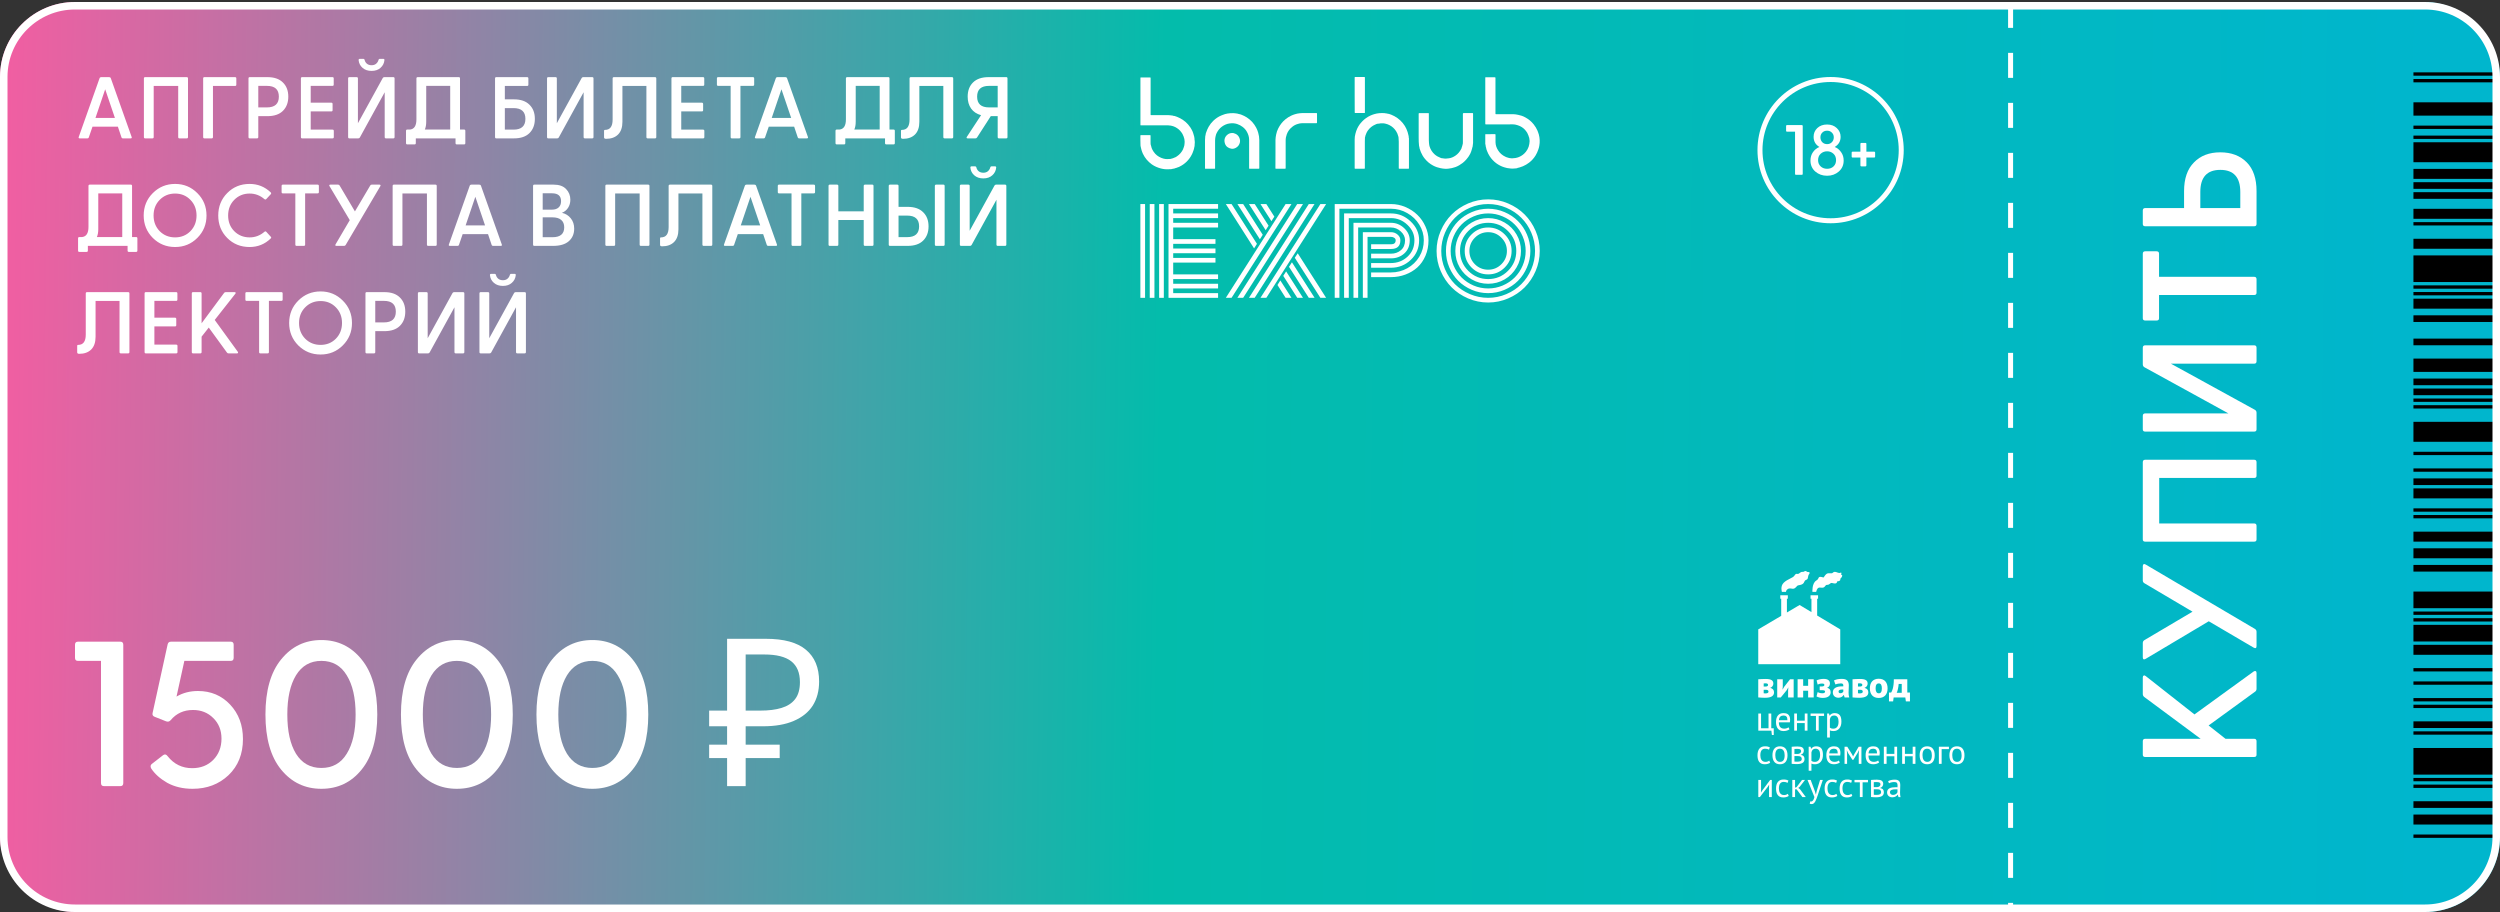 <?xml version="1.0" encoding="UTF-8"?> <svg xmlns="http://www.w3.org/2000/svg" width="1000" height="365" viewBox="0 0 1000 365" fill="none"><rect x="0" y="0" width="1000" height="365" fill="#333333" stroke="none"/> <g clip-path="url(#clip0_163_4)"> <rect y="0.802" width="1000" height="364" rx="30" fill="url(#paint0_linear_163_4)"></rect> <path d="M965.377 333.808L965.377 335.14L998.82 335.14L998.82 333.808L965.377 333.808Z" fill="black"></path> <path d="M965.377 325.821L965.377 329.814L998.82 329.814L998.82 325.821L965.377 325.821Z" fill="black"></path> <path d="M965.377 320.495L965.377 323.158L998.82 323.158L998.82 320.495L965.377 320.495Z" fill="black"></path> <path d="M965.377 313.839L965.377 315.17L998.82 315.17L998.82 313.839L965.377 313.839Z" fill="black"></path> <path d="M965.377 311.177L965.377 312.508L998.82 312.508L998.82 311.177L965.377 311.177Z" fill="black"></path> <path d="M965.377 299.195L965.377 309.845L998.82 309.845L998.82 299.195L965.377 299.195Z" fill="black"></path> <path d="M965.377 292.538L965.377 293.87L998.82 293.87L998.82 292.538L965.377 292.538Z" fill="black"></path> <path d="M965.377 288.544L965.377 291.207L998.82 291.207L998.82 288.544L965.377 288.544Z" fill="black"></path> <path d="M965.377 281.888L965.377 283.219L998.82 283.219L998.82 281.888L965.377 281.888Z" fill="black"></path> <path d="M965.377 279.226L965.377 280.557L998.82 280.557L998.82 279.226L965.377 279.226Z" fill="black"></path> <path d="M965.377 272.569L965.377 273.9L998.82 273.9L998.82 272.569L965.377 272.569Z" fill="black"></path> <path d="M965.377 267.244L965.377 268.575L998.82 268.575L998.82 267.244L965.377 267.244Z" fill="black"></path> <path d="M965.377 257.925L965.377 261.919L998.82 261.919L998.82 257.925L965.377 257.925Z" fill="black"></path> <path d="M965.377 249.937L965.377 256.594L998.82 256.594L998.82 249.937L965.377 249.937Z" fill="black"></path> <path d="M965.377 247.275L965.377 248.606L998.82 248.606L998.82 247.275L965.377 247.275Z" fill="black"></path> <path d="M965.377 244.612L965.377 245.943L998.82 245.943L998.82 244.612L965.377 244.612Z" fill="black"></path> <path d="M965.377 236.624L965.377 243.281L998.82 243.281L998.82 236.624L965.377 236.624Z" fill="black"></path> <path d="M965.377 225.974L965.377 228.637L998.82 228.637L998.82 225.974L965.377 225.974Z" fill="black"></path> <path d="M965.377 219.318L965.377 223.312L998.82 223.312L998.82 219.318L965.377 219.318Z" fill="black"></path> <path d="M965.377 212.661L965.377 216.655L998.82 216.655L998.82 212.661L965.377 212.661Z" fill="black"></path> <path d="M965.377 206.005L965.377 207.336L998.82 207.336L998.82 206.005L965.377 206.005Z" fill="black"></path> <path d="M965.377 203.342L965.377 204.673L998.82 204.673L998.82 203.342L965.377 203.342Z" fill="black"></path> <path d="M965.377 195.354L965.377 199.348L998.82 199.348L998.82 195.354L965.377 195.354Z" fill="black"></path> <path d="M965.377 191.361L965.377 194.023L998.82 194.023L998.82 191.361L965.377 191.361Z" fill="black"></path> <path d="M965.377 187.367L965.377 188.698L998.82 188.698L998.82 187.367L965.377 187.367Z" fill="black"></path> <path d="M965.377 180.71L965.377 182.042L998.82 182.042L998.82 180.71L965.377 180.71Z" fill="black"></path> <path d="M965.377 168.729L965.377 176.716L998.82 176.716L998.82 168.729L965.377 168.729Z" fill="black"></path> <path d="M965.377 162.072L965.377 163.404L998.82 163.404L998.82 162.072L965.377 162.072Z" fill="black"></path> <path d="M965.377 159.41L965.377 160.741L998.82 160.741L998.82 159.41L965.377 159.41Z" fill="black"></path> <path d="M965.377 155.416L965.377 158.078L998.82 158.078L998.82 155.416L965.377 155.416Z" fill="black"></path> <path d="M965.377 151.422L965.377 154.084L998.82 154.084L998.82 151.422L965.377 151.422Z" fill="black"></path> <path d="M965.377 143.434L965.377 148.759L998.82 148.759L998.82 143.434L965.377 143.434Z" fill="black"></path> <path d="M965.377 135.446L965.377 138.109L998.82 138.109L998.82 135.446L965.377 135.446Z" fill="black"></path> <path d="M965.377 126.127L965.377 128.79L998.82 128.79L998.82 126.127L965.377 126.127Z" fill="black"></path> <path d="M965.377 119.471L965.377 123.465L998.82 123.465L998.82 119.471L965.377 119.471Z" fill="black"></path> <path d="M965.377 116.808L965.377 118.14L998.82 118.14L998.82 116.808L965.377 116.808Z" fill="black"></path> <path d="M965.377 114.146L965.377 115.477L998.82 115.477L998.82 114.146L965.377 114.146Z" fill="black"></path> <path d="M965.377 102.164L965.377 112.814L998.82 112.814L998.82 102.164L965.377 102.164Z" fill="black"></path> <path d="M965.377 95.508L965.377 99.502L998.82 99.502L998.82 95.508L965.377 95.508Z" fill="black"></path> <path d="M965.377 88.851L965.377 90.183L998.82 90.183L998.82 88.851L965.377 88.851Z" fill="black"></path> <path d="M965.377 83.526L965.377 87.52L998.82 87.52L998.82 83.526L965.377 83.526Z" fill="black"></path> <path d="M965.377 76.87L965.377 79.532L998.82 79.532L998.82 76.87L965.377 76.87Z" fill="black"></path> <path d="M965.377 72.876L965.377 75.538L998.82 75.538L998.82 72.876L965.377 72.876Z" fill="black"></path> <path d="M965.377 67.551L965.377 71.545L998.82 71.545L998.82 67.551L965.377 67.551Z" fill="black"></path> <path d="M965.377 56.901L965.377 64.888L998.82 64.888L998.82 56.901L965.377 56.901Z" fill="black"></path> <path d="M965.377 54.238L965.377 55.569L998.82 55.569L998.82 54.238L965.377 54.238Z" fill="black"></path> <path d="M965.377 50.244L965.377 51.575L998.82 51.575L998.82 50.244L965.377 50.244Z" fill="black"></path> <path d="M965.377 40.925L965.377 46.25L998.82 46.25L998.82 40.925L965.377 40.925Z" fill="black"></path> <path d="M965.377 31.606L965.377 32.937L998.82 32.937L998.82 31.606L965.377 31.606Z" fill="black"></path> <path d="M965.377 28.943L965.377 30.275L998.82 30.275L998.82 28.943L965.377 28.943Z" fill="black"></path> <path d="M998.5 30.802V334.802C998.5 350.542 985.74 363.302 970 363.302H741.249H30C14.26 363.302 1.5 350.542 1.5 334.802V223.277V30.802C1.5 15.062 14.26 2.302 30 2.302H741.249H970C985.74 2.302 998.5 15.062 998.5 30.802Z" stroke="white" stroke-width="3"></path> <path d="M804.234 1.14V408.802" stroke="white" stroke-width="2" stroke-dasharray="10 10"></path> <path d="M52.645 54.756C52.808 55.153 52.668 55.351 52.225 55.351H49.18C48.877 55.351 48.678 55.211 48.585 54.931L47.15 50.661H37L35.53 54.931C35.437 55.211 35.238 55.351 34.935 55.351H31.925C31.482 55.351 31.342 55.153 31.505 54.756L39.835 31.271C39.952 30.991 40.162 30.851 40.465 30.851H43.65C43.977 30.851 44.198 30.991 44.315 31.271L52.645 54.756ZM38.19 47.161H45.96L42.075 35.716L38.19 47.161ZM58.05 55.351C57.723 55.351 57.56 55.176 57.56 54.826V31.376C57.56 31.026 57.723 30.851 58.05 30.851H74.675C75.025 30.851 75.2 31.026 75.2 31.376V54.826C75.2 55.176 75.025 55.351 74.675 55.351H71.77C71.443 55.351 71.28 55.176 71.28 54.826V34.386H61.48V54.826C61.48 55.176 61.305 55.351 60.955 55.351H58.05ZM81.753 55.351C81.426 55.351 81.263 55.176 81.263 54.826V31.376C81.263 31.026 81.426 30.851 81.753 30.851H94.003C94.353 30.851 94.528 31.026 94.528 31.376V33.861C94.528 34.211 94.353 34.386 94.003 34.386H85.183V54.826C85.183 55.176 85.008 55.351 84.658 55.351H81.753ZM99.885 55.351C99.558 55.351 99.395 55.176 99.395 54.826V31.376C99.395 31.026 99.558 30.851 99.885 30.851H106.955C109.661 30.851 111.726 31.563 113.15 32.986C114.596 34.386 115.32 36.276 115.32 38.656C115.32 41.036 114.596 42.938 113.15 44.361C111.726 45.761 109.661 46.461 106.955 46.461H103.315V54.826C103.315 55.176 103.14 55.351 102.79 55.351H99.885ZM103.315 42.961H106.78C109.953 42.961 111.54 41.526 111.54 38.656C111.54 35.786 109.953 34.351 106.78 34.351H103.315V42.961ZM120.853 55.351C120.527 55.351 120.363 55.176 120.363 54.826V31.376C120.363 31.026 120.527 30.851 120.853 30.851H132.998C133.325 30.851 133.488 31.026 133.488 31.376V33.826C133.488 34.176 133.325 34.351 132.998 34.351H124.283V41.071H132.508C132.858 41.071 133.033 41.246 133.033 41.596V44.081C133.033 44.408 132.858 44.571 132.508 44.571H124.283V51.851H132.998C133.348 51.851 133.523 52.026 133.523 52.376V54.826C133.523 55.176 133.348 55.351 132.998 55.351H120.853ZM152.197 27.141C151.287 27.958 150.097 28.366 148.627 28.366C147.157 28.366 145.955 27.958 145.022 27.141C144.088 26.325 143.563 25.298 143.447 24.061C143.423 23.711 143.587 23.536 143.937 23.536H145.302C145.605 23.536 145.792 23.7 145.862 24.026C146.002 24.61 146.305 25.1 146.772 25.496C147.262 25.893 147.88 26.091 148.627 26.091C149.373 26.091 149.98 25.893 150.447 25.496C150.913 25.1 151.228 24.61 151.392 24.026C151.462 23.7 151.648 23.536 151.952 23.536H153.282C153.655 23.536 153.818 23.711 153.772 24.061C153.655 25.298 153.13 26.325 152.197 27.141ZM157.307 30.851C157.657 30.851 157.832 31.026 157.832 31.376V54.826C157.832 55.176 157.657 55.351 157.307 55.351H154.402C154.052 55.351 153.877 55.176 153.877 54.826V36.906L143.937 55.001C143.797 55.235 143.587 55.351 143.307 55.351H139.737C139.41 55.351 139.247 55.176 139.247 54.826V31.376C139.247 31.026 139.41 30.851 139.737 30.851H142.642C142.992 30.851 143.167 31.026 143.167 31.376V49.296L153.107 31.201C153.247 30.968 153.457 30.851 153.737 30.851H157.307ZM185.608 51.816C185.958 51.816 186.133 51.991 186.133 52.341V57.241C186.133 57.591 185.958 57.766 185.608 57.766H182.738C182.388 57.766 182.213 57.591 182.213 57.241V55.351H166.323V57.241C166.323 57.591 166.148 57.766 165.798 57.766H162.928C162.578 57.766 162.403 57.591 162.403 57.241V52.341C162.403 51.991 162.578 51.816 162.928 51.816H164.048C165.728 51.606 166.568 50.253 166.568 47.756V31.376C166.568 31.026 166.743 30.851 167.093 30.851H183.508C183.834 30.851 183.998 31.015 183.998 31.341V51.816H185.608ZM170.488 48.666C170.488 49.926 170.301 50.976 169.928 51.816H180.078V34.351H170.488V48.666ZM205.577 39.741C208.283 39.741 210.348 40.453 211.772 41.876C213.218 43.276 213.942 45.166 213.942 47.546C213.942 49.926 213.218 51.828 211.772 53.251C210.348 54.651 208.283 55.351 205.577 55.351H198.507C198.18 55.351 198.017 55.176 198.017 54.826V31.376C198.017 31.026 198.18 30.851 198.507 30.851H210.827C211.177 30.851 211.352 31.026 211.352 31.376V33.861C211.352 34.211 211.177 34.386 210.827 34.386H201.937V39.741H205.577ZM205.402 51.851C208.575 51.851 210.162 50.416 210.162 47.546C210.162 44.676 208.575 43.241 205.402 43.241H201.937V51.851H205.402ZM236.874 30.851C237.224 30.851 237.399 31.026 237.399 31.376V54.826C237.399 55.176 237.224 55.351 236.874 55.351H233.969C233.619 55.351 233.444 55.176 233.444 54.826V36.906L223.504 55.001C223.364 55.235 223.154 55.351 222.874 55.351H219.304C218.978 55.351 218.814 55.176 218.814 54.826V31.376C218.814 31.026 218.978 30.851 219.304 30.851H222.209C222.559 30.851 222.734 31.026 222.734 31.376V49.296L232.674 31.201C232.814 30.968 233.024 30.851 233.304 30.851H236.874ZM242.46 55.526C241.9 55.526 241.62 55.34 241.62 54.966V52.341C241.62 52.085 241.748 51.956 242.005 51.956C244.035 51.956 245.05 50.58 245.05 47.826V31.376C245.05 31.026 245.225 30.851 245.575 30.851H261.99C262.34 30.851 262.515 31.026 262.515 31.376V54.826C262.515 55.176 262.34 55.351 261.99 55.351H259.085C258.735 55.351 258.56 55.176 258.56 54.826V34.386H248.97V48.736C248.97 50.953 248.387 52.645 247.22 53.811C246.053 54.955 244.467 55.526 242.46 55.526ZM269.069 55.351C268.742 55.351 268.579 55.176 268.579 54.826V31.376C268.579 31.026 268.742 30.851 269.069 30.851H281.214C281.54 30.851 281.704 31.026 281.704 31.376V33.826C281.704 34.176 281.54 34.351 281.214 34.351H272.499V41.071H280.724C281.074 41.071 281.249 41.246 281.249 41.596V44.081C281.249 44.408 281.074 44.571 280.724 44.571H272.499V51.851H281.214C281.564 51.851 281.739 52.026 281.739 52.376V54.826C281.739 55.176 281.564 55.351 281.214 55.351H269.069ZM292.747 55.351C292.421 55.351 292.257 55.176 292.257 54.826V34.351H287.252C286.926 34.351 286.762 34.176 286.762 33.826V31.376C286.762 31.026 286.926 30.851 287.252 30.851H301.147C301.497 30.851 301.672 31.026 301.672 31.376V33.826C301.672 34.176 301.497 34.351 301.147 34.351H296.177V54.826C296.177 55.176 296.002 55.351 295.652 55.351H292.747ZM323.151 54.756C323.315 55.153 323.175 55.351 322.731 55.351H319.686C319.383 55.351 319.185 55.211 319.091 54.931L317.656 50.661H307.506L306.036 54.931C305.943 55.211 305.745 55.351 305.441 55.351H302.431C301.988 55.351 301.848 55.153 302.011 54.756L310.341 31.271C310.458 30.991 310.668 30.851 310.971 30.851H314.156C314.483 30.851 314.705 30.991 314.821 31.271L323.151 54.756ZM308.696 47.161H316.466L312.581 35.716L308.696 47.161ZM357.406 51.816C357.756 51.816 357.931 51.991 357.931 52.341V57.241C357.931 57.591 357.756 57.766 357.406 57.766H354.536C354.186 57.766 354.011 57.591 354.011 57.241V55.351H338.121V57.241C338.121 57.591 337.946 57.766 337.596 57.766H334.726C334.376 57.766 334.201 57.591 334.201 57.241V52.341C334.201 51.991 334.376 51.816 334.726 51.816H335.846C337.526 51.606 338.366 50.253 338.366 47.756V31.376C338.366 31.026 338.541 30.851 338.891 30.851H355.306C355.632 30.851 355.796 31.015 355.796 31.341V51.816H357.406ZM342.286 48.666C342.286 49.926 342.099 50.976 341.726 51.816H351.876V34.351H342.286V48.666ZM361.23 55.526C360.67 55.526 360.39 55.34 360.39 54.966V52.341C360.39 52.085 360.519 51.956 360.775 51.956C362.805 51.956 363.82 50.58 363.82 47.826V31.376C363.82 31.026 363.995 30.851 364.345 30.851H380.76C381.11 30.851 381.285 31.026 381.285 31.376V54.826C381.285 55.176 381.11 55.351 380.76 55.351H377.855C377.505 55.351 377.33 55.176 377.33 54.826V34.386H367.74V48.736C367.74 50.953 367.157 52.645 365.99 53.811C364.824 54.955 363.237 55.526 361.23 55.526ZM402.504 30.851C402.831 30.851 402.994 31.026 402.994 31.376V54.826C402.994 55.176 402.831 55.351 402.504 55.351H399.599C399.249 55.351 399.074 55.176 399.074 54.826V46.461H396.309L390.814 55.001C390.674 55.235 390.464 55.351 390.184 55.351H387.104C386.614 55.351 386.497 55.141 386.754 54.721L392.424 46.076C390.674 45.586 389.344 44.7 388.434 43.416C387.524 42.11 387.069 40.523 387.069 38.656C387.069 36.276 387.781 34.386 389.204 32.986C390.651 31.563 392.727 30.851 395.434 30.851H402.504ZM399.074 42.961V34.351H395.609C392.436 34.351 390.849 35.786 390.849 38.656C390.849 41.526 392.436 42.961 395.609 42.961H399.074ZM54.43 94.816C54.78 94.816 54.955 94.991 54.955 95.341V100.241C54.955 100.591 54.78 100.766 54.43 100.766H51.56C51.21 100.766 51.035 100.591 51.035 100.241V98.351H35.145V100.241C35.145 100.591 34.97 100.766 34.62 100.766H31.75C31.4 100.766 31.225 100.591 31.225 100.241V95.341C31.225 94.991 31.4 94.816 31.75 94.816H32.87C34.55 94.606 35.39 93.253 35.39 90.756V74.376C35.39 74.026 35.565 73.851 35.915 73.851H52.33C52.657 73.851 52.82 74.015 52.82 74.341V94.816H54.43ZM39.31 91.666C39.31 92.926 39.123 93.976 38.75 94.816H48.9V77.351H39.31V91.666ZM78.93 95.166C76.504 97.593 73.54 98.806 70.04 98.806C66.54 98.806 63.565 97.593 61.115 95.166C58.689 92.716 57.475 89.73 57.475 86.206C57.475 82.66 58.689 79.673 61.115 77.246C63.565 74.796 66.54 73.571 70.04 73.571C73.54 73.571 76.504 74.796 78.93 77.246C81.38 79.673 82.605 82.66 82.605 86.206C82.605 89.73 81.38 92.716 78.93 95.166ZM63.88 92.471C65.537 94.128 67.59 94.956 70.04 94.956C72.49 94.956 74.532 94.128 76.165 92.471C77.799 90.791 78.615 88.703 78.615 86.206C78.615 83.686 77.799 81.598 76.165 79.941C74.532 78.261 72.49 77.421 70.04 77.421C67.59 77.421 65.537 78.261 63.88 79.941C62.247 81.598 61.43 83.686 61.43 86.206C61.43 88.703 62.247 90.791 63.88 92.471ZM99.826 98.806C96.28 98.806 93.305 97.605 90.901 95.201C88.498 92.775 87.296 89.776 87.296 86.206C87.296 82.636 88.498 79.638 90.901 77.211C93.305 74.785 96.28 73.571 99.826 73.571C103.093 73.571 105.905 74.691 108.261 76.931C108.518 77.188 108.53 77.445 108.296 77.701L106.511 79.626C106.301 79.86 106.056 79.871 105.776 79.661C104.05 78.168 102.078 77.421 99.861 77.421C97.411 77.421 95.358 78.261 93.701 79.941C92.068 81.598 91.251 83.686 91.251 86.206C91.251 88.726 92.068 90.815 93.701 92.471C95.358 94.128 97.411 94.956 99.861 94.956C102.078 94.956 104.05 94.21 105.776 92.716C106.033 92.483 106.278 92.483 106.511 92.716L108.296 94.676C108.553 94.886 108.541 95.131 108.261 95.411C105.928 97.675 103.116 98.806 99.826 98.806ZM118.625 98.351C118.298 98.351 118.135 98.176 118.135 97.826V77.351H113.13C112.803 77.351 112.64 77.176 112.64 76.826V74.376C112.64 74.026 112.803 73.851 113.13 73.851H127.025C127.375 73.851 127.55 74.026 127.55 74.376V76.826C127.55 77.176 127.375 77.351 127.025 77.351H122.055V97.826C122.055 98.176 121.88 98.351 121.53 98.351H118.625ZM134.586 98.351C134.12 98.351 134.003 98.141 134.236 97.721L139.906 88.061L131.821 74.481C131.705 74.295 131.67 74.143 131.716 74.026C131.786 73.91 131.926 73.851 132.136 73.851H135.216C135.496 73.851 135.706 73.968 135.846 74.201L141.971 84.561L148.096 74.201C148.236 73.968 148.435 73.851 148.691 73.851H151.771C151.981 73.851 152.121 73.91 152.191 74.026C152.261 74.143 152.238 74.295 152.121 74.481L138.261 98.001C138.121 98.235 137.911 98.351 137.631 98.351H134.586ZM157.544 98.351C157.218 98.351 157.054 98.176 157.054 97.826V74.376C157.054 74.026 157.218 73.851 157.544 73.851H174.169C174.519 73.851 174.694 74.026 174.694 74.376V97.826C174.694 98.176 174.519 98.351 174.169 98.351H171.264C170.938 98.351 170.774 98.176 170.774 97.826V77.386H160.974V97.826C160.974 98.176 160.799 98.351 160.449 98.351H157.544ZM200.707 97.756C200.871 98.153 200.731 98.351 200.287 98.351H197.242C196.939 98.351 196.741 98.211 196.647 97.931L195.212 93.661H185.062L183.592 97.931C183.499 98.211 183.301 98.351 182.997 98.351H179.987C179.544 98.351 179.404 98.153 179.567 97.756L187.897 74.271C188.014 73.991 188.224 73.851 188.527 73.851H191.712C192.039 73.851 192.261 73.991 192.377 74.271L200.707 97.756ZM186.252 90.161H194.022L190.137 78.716L186.252 90.161ZM213.717 98.351C213.39 98.351 213.227 98.176 213.227 97.826V74.376C213.227 74.026 213.39 73.851 213.717 73.851H221.452C223.645 73.851 225.302 74.435 226.422 75.601C227.565 76.768 228.137 78.203 228.137 79.906C228.137 81.12 227.833 82.193 227.227 83.126C226.62 84.06 225.803 84.725 224.777 85.121C226.247 85.471 227.425 86.206 228.312 87.326C229.222 88.446 229.677 89.823 229.677 91.456C229.677 93.556 228.953 95.236 227.507 96.496C226.083 97.733 223.995 98.351 221.242 98.351H213.717ZM217.077 83.861H220.787C221.93 83.861 222.817 83.57 223.447 82.986C224.1 82.403 224.427 81.563 224.427 80.466C224.427 78.366 223.213 77.316 220.787 77.316H217.077V83.861ZM217.077 94.886H220.997C224.123 94.886 225.687 93.568 225.687 90.931C225.687 89.625 225.278 88.633 224.462 87.956C223.668 87.28 222.513 86.941 220.997 86.941H217.077V94.886ZM242.631 98.351C242.305 98.351 242.141 98.176 242.141 97.826V74.376C242.141 74.026 242.305 73.851 242.631 73.851H259.256C259.606 73.851 259.781 74.026 259.781 74.376V97.826C259.781 98.176 259.606 98.351 259.256 98.351H256.351C256.025 98.351 255.861 98.176 255.861 97.826V77.386H246.061V97.826C246.061 98.176 245.886 98.351 245.536 98.351H242.631ZM264.864 98.526C264.304 98.526 264.024 98.34 264.024 97.966V95.341C264.024 95.085 264.153 94.956 264.409 94.956C266.439 94.956 267.454 93.58 267.454 90.826V74.376C267.454 74.026 267.629 73.851 267.979 73.851H284.394C284.744 73.851 284.919 74.026 284.919 74.376V97.826C284.919 98.176 284.744 98.351 284.394 98.351H281.489C281.139 98.351 280.964 98.176 280.964 97.826V77.386H271.374V91.736C271.374 93.953 270.791 95.645 269.624 96.811C268.458 97.955 266.871 98.526 264.864 98.526ZM310.762 97.756C310.925 98.153 310.785 98.351 310.342 98.351H307.297C306.993 98.351 306.795 98.211 306.702 97.931L305.267 93.661H295.117L293.647 97.931C293.553 98.211 293.355 98.351 293.052 98.351H290.042C289.598 98.351 289.458 98.153 289.622 97.756L297.952 74.271C298.068 73.991 298.278 73.851 298.582 73.851H301.767C302.093 73.851 302.315 73.991 302.432 74.271L310.762 97.756ZM296.307 90.161H304.077L300.192 78.716L296.307 90.161ZM317.1 98.351C316.773 98.351 316.61 98.176 316.61 97.826V77.351H311.605C311.278 77.351 311.115 77.176 311.115 76.826V74.376C311.115 74.026 311.278 73.851 311.605 73.851H325.5C325.85 73.851 326.025 74.026 326.025 74.376V76.826C326.025 77.176 325.85 77.351 325.5 77.351H320.53V97.826C320.53 98.176 320.355 98.351 320.005 98.351H317.1ZM331.906 98.351C331.579 98.351 331.416 98.176 331.416 97.826V74.376C331.416 74.026 331.579 73.851 331.906 73.851H334.811C335.161 73.851 335.336 74.026 335.336 74.376V84.526H345.486V74.376C345.486 74.026 345.661 73.851 346.011 73.851H348.916C349.243 73.851 349.406 74.026 349.406 74.376V97.826C349.406 98.176 349.243 98.351 348.916 98.351H346.011C345.661 98.351 345.486 98.176 345.486 97.826V87.991H335.336V97.826C335.336 98.176 335.161 98.351 334.811 98.351H331.906ZM355.985 98.351C355.658 98.351 355.495 98.176 355.495 97.826V74.376C355.495 74.026 355.658 73.851 355.985 73.851H358.89C359.24 73.851 359.415 74.026 359.415 74.376V82.741H363.055C365.761 82.741 367.826 83.453 369.25 84.876C370.696 86.276 371.42 88.166 371.42 90.546C371.42 92.926 370.696 94.828 369.25 96.251C367.826 97.651 365.761 98.351 363.055 98.351H355.985ZM374.465 98.351C374.115 98.351 373.94 98.176 373.94 97.826V74.376C373.94 74.026 374.115 73.851 374.465 73.851H377.37C377.696 73.851 377.86 74.026 377.86 74.376V97.826C377.86 98.176 377.696 98.351 377.37 98.351H374.465ZM359.415 94.851H362.88C366.053 94.851 367.64 93.416 367.64 90.546C367.64 87.676 366.053 86.241 362.88 86.241H359.415V94.851ZM396.899 70.141C395.989 70.958 394.799 71.366 393.329 71.366C391.859 71.366 390.657 70.958 389.724 70.141C388.79 69.325 388.265 68.298 388.149 67.061C388.125 66.711 388.289 66.536 388.639 66.536H390.004C390.307 66.536 390.494 66.7 390.564 67.026C390.704 67.61 391.007 68.1 391.474 68.496C391.964 68.893 392.582 69.091 393.329 69.091C394.075 69.091 394.682 68.893 395.149 68.496C395.615 68.1 395.93 67.61 396.094 67.026C396.164 66.7 396.35 66.536 396.654 66.536H397.984C398.357 66.536 398.52 66.711 398.474 67.061C398.357 68.298 397.832 69.325 396.899 70.141ZM402.009 73.851C402.359 73.851 402.534 74.026 402.534 74.376V97.826C402.534 98.176 402.359 98.351 402.009 98.351H399.104C398.754 98.351 398.579 98.176 398.579 97.826V79.906L388.639 98.001C388.499 98.235 388.289 98.351 388.009 98.351H384.439C384.112 98.351 383.949 98.176 383.949 97.826V74.376C383.949 74.026 384.112 73.851 384.439 73.851H387.344C387.694 73.851 387.869 74.026 387.869 74.376V92.296L397.809 74.201C397.949 73.968 398.159 73.851 398.439 73.851H402.009ZM31.715 141.526C31.155 141.526 30.875 141.34 30.875 140.966V138.341C30.875 138.085 31.003 137.956 31.26 137.956C33.29 137.956 34.305 136.58 34.305 133.826V117.376C34.305 117.026 34.48 116.851 34.83 116.851H51.245C51.595 116.851 51.77 117.026 51.77 117.376V140.826C51.77 141.176 51.595 141.351 51.245 141.351H48.34C47.99 141.351 47.815 141.176 47.815 140.826V120.386H38.225V134.736C38.225 136.953 37.642 138.645 36.475 139.811C35.308 140.955 33.722 141.526 31.715 141.526ZM58.324 141.351C57.997 141.351 57.834 141.176 57.834 140.826V117.376C57.834 117.026 57.997 116.851 58.324 116.851H70.469C70.795 116.851 70.959 117.026 70.959 117.376V119.826C70.959 120.176 70.795 120.351 70.469 120.351H61.754V127.071H69.978C70.329 127.071 70.504 127.246 70.504 127.596V130.081C70.504 130.408 70.329 130.571 69.978 130.571H61.754V137.851H70.469C70.819 137.851 70.993 138.026 70.993 138.376V140.826C70.993 141.176 70.819 141.351 70.469 141.351H58.324ZM77.207 141.351C76.88 141.351 76.717 141.176 76.717 140.826V117.376C76.717 117.026 76.88 116.851 77.207 116.851H80.112C80.462 116.851 80.637 117.026 80.637 117.376V129.311L89.667 117.131C89.83 116.945 90.04 116.851 90.297 116.851H93.867C94.077 116.851 94.205 116.921 94.252 117.061C94.322 117.178 94.287 117.318 94.147 117.481L85.887 127.981L95.127 140.721C95.244 140.908 95.267 141.06 95.197 141.176C95.15 141.293 95.022 141.351 94.812 141.351H91.417C91.137 141.351 90.927 141.246 90.787 141.036L83.507 131.026L80.637 134.666V140.826C80.637 141.176 80.462 141.351 80.112 141.351H77.207ZM104.133 141.351C103.806 141.351 103.643 141.176 103.643 140.826V120.351H98.638C98.311 120.351 98.148 120.176 98.148 119.826V117.376C98.148 117.026 98.311 116.851 98.638 116.851H112.533C112.883 116.851 113.058 117.026 113.058 117.376V119.826C113.058 120.176 112.883 120.351 112.533 120.351H107.563V140.826C107.563 141.176 107.388 141.351 107.038 141.351H104.133ZM137.119 138.166C134.692 140.593 131.729 141.806 128.229 141.806C124.729 141.806 121.754 140.593 119.304 138.166C116.877 135.716 115.664 132.73 115.664 129.206C115.664 125.66 116.877 122.673 119.304 120.246C121.754 117.796 124.729 116.571 128.229 116.571C131.729 116.571 134.692 117.796 137.119 120.246C139.569 122.673 140.794 125.66 140.794 129.206C140.794 132.73 139.569 135.716 137.119 138.166ZM122.069 135.471C123.726 137.128 125.779 137.956 128.229 137.956C130.679 137.956 132.721 137.128 134.354 135.471C135.987 133.791 136.804 131.703 136.804 129.206C136.804 126.686 135.987 124.598 134.354 122.941C132.721 121.261 130.679 120.421 128.229 120.421C125.779 120.421 123.726 121.261 122.069 122.941C120.436 124.598 119.619 126.686 119.619 129.206C119.619 131.703 120.436 133.791 122.069 135.471ZM146.675 141.351C146.349 141.351 146.185 141.176 146.185 140.826V117.376C146.185 117.026 146.349 116.851 146.675 116.851H153.745C156.452 116.851 158.517 117.563 159.94 118.986C161.387 120.386 162.11 122.276 162.11 124.656C162.11 127.036 161.387 128.938 159.94 130.361C158.517 131.761 156.452 132.461 153.745 132.461H150.105V140.826C150.105 141.176 149.93 141.351 149.58 141.351H146.675ZM150.105 128.961H153.57C156.744 128.961 158.33 127.526 158.33 124.656C158.33 121.786 156.744 120.351 153.57 120.351H150.105V128.961ZM185.214 116.851C185.564 116.851 185.739 117.026 185.739 117.376V140.826C185.739 141.176 185.564 141.351 185.214 141.351H182.309C181.959 141.351 181.784 141.176 181.784 140.826V122.906L171.844 141.001C171.704 141.235 171.494 141.351 171.214 141.351H167.644C167.317 141.351 167.154 141.176 167.154 140.826V117.376C167.154 117.026 167.317 116.851 167.644 116.851H170.549C170.899 116.851 171.074 117.026 171.074 117.376V135.296L181.014 117.201C181.154 116.968 181.364 116.851 181.644 116.851H185.214ZM204.73 113.141C203.82 113.958 202.63 114.366 201.16 114.366C199.69 114.366 198.488 113.958 197.555 113.141C196.621 112.325 196.096 111.298 195.98 110.061C195.956 109.711 196.12 109.536 196.47 109.536H197.835C198.138 109.536 198.325 109.7 198.395 110.026C198.535 110.61 198.838 111.1 199.305 111.496C199.795 111.893 200.413 112.091 201.16 112.091C201.906 112.091 202.513 111.893 202.98 111.496C203.446 111.1 203.761 110.61 203.925 110.026C203.995 109.7 204.181 109.536 204.485 109.536H205.815C206.188 109.536 206.351 109.711 206.305 110.061C206.188 111.298 205.663 112.325 204.73 113.141ZM209.84 116.851C210.19 116.851 210.365 117.026 210.365 117.376V140.826C210.365 141.176 210.19 141.351 209.84 141.351H206.935C206.585 141.351 206.41 141.176 206.41 140.826V122.906L196.47 141.001C196.33 141.235 196.12 141.351 195.84 141.351H192.27C191.943 141.351 191.78 141.176 191.78 140.826V117.376C191.78 117.026 191.943 116.851 192.27 116.851H195.175C195.525 116.851 195.7 117.026 195.7 117.376V135.296L205.64 117.201C205.78 116.968 205.99 116.851 206.27 116.851H209.84Z" fill="white"></path> <path d="M460.456 58.427C460.549 58.963 460.735 59.475 460.991 59.94C461.596 61.081 462.434 62.035 463.575 62.686C464.156 63.035 464.785 63.291 465.436 63.454C466.367 63.71 467.322 63.641 468.252 63.571C468.415 63.547 468.532 63.454 468.695 63.431C468.858 63.338 469.09 63.408 469.23 63.268C469.346 63.198 469.509 63.222 469.626 63.105C470.044 63.012 470.394 62.779 470.719 62.57C471.86 61.825 472.698 60.825 473.279 59.614C473.303 59.568 473.303 59.498 473.303 59.428C473.396 59.312 473.396 59.149 473.466 59.032C473.605 58.87 473.535 58.66 473.629 58.497C473.722 58.288 473.768 58.078 473.768 57.869C473.768 57.473 473.908 57.078 473.861 56.659C473.838 56.356 473.791 56.054 473.768 55.774C473.698 55.565 473.745 55.332 473.605 55.169C473.535 55.006 473.559 54.82 473.466 54.681C473.396 54.564 473.419 54.401 473.303 54.285C473.163 53.796 472.86 53.377 472.581 52.958C471.93 52.027 471.068 51.329 470.068 50.817C469.556 50.561 468.974 50.375 468.392 50.259C467.717 50.119 467.065 50.142 466.414 50.142C463.156 50.142 459.874 50.142 456.616 50.142C456.15 50.142 456.174 50.212 456.174 49.7C456.174 43.602 456.174 37.528 456.174 31.431C456.174 30.942 456.104 30.988 456.616 30.988C457.663 30.988 458.71 30.988 459.758 30.988C459.851 30.988 459.967 30.988 460.06 30.988C460.177 30.988 460.246 31.035 460.246 31.175C460.246 31.268 460.246 31.384 460.246 31.477C460.246 36.178 460.246 40.856 460.246 45.557C460.246 46.116 460.2 46.046 460.712 46.046C462.876 46.046 465.041 46.069 467.228 46.046C467.857 46.046 468.439 46.186 469.067 46.232C469.207 46.349 469.393 46.302 469.556 46.372C469.649 46.372 469.742 46.395 469.858 46.395C469.998 46.512 470.184 46.465 470.324 46.558C470.463 46.675 470.65 46.628 470.789 46.721C471.115 46.861 471.441 47.024 471.767 47.163C473.582 48.024 475.048 49.328 476.165 51.003C476.491 51.492 476.747 52.027 477.026 52.563C477.073 52.632 477.073 52.749 477.096 52.819C477.189 52.912 477.189 53.051 477.236 53.144C477.538 54.075 477.841 54.983 477.818 55.984C477.818 56.03 477.818 56.077 477.864 56.123C477.957 56.659 477.934 57.194 477.864 57.729C477.841 57.915 477.841 58.125 477.841 58.311C477.771 58.52 477.818 58.753 477.701 58.963C477.701 59.009 477.701 59.056 477.678 59.102C477.608 59.288 477.655 59.498 477.562 59.661C477.422 59.824 477.515 60.056 477.375 60.196C477.282 60.336 477.329 60.522 477.213 60.662C477.119 61.057 476.91 61.43 476.747 61.779C476.212 62.873 475.49 63.85 474.629 64.688C473.838 65.456 472.93 66.108 471.93 66.596C471.674 66.736 471.418 66.899 471.115 66.922C471.022 67.015 470.882 67.015 470.789 67.062C470.626 67.201 470.417 67.132 470.254 67.225C469.882 67.411 469.486 67.481 469.067 67.527C468.858 67.644 468.625 67.597 468.415 67.667C467.624 67.69 466.856 67.737 466.065 67.69C465.483 67.644 464.924 67.527 464.343 67.388C463.714 67.225 463.132 67.015 462.527 66.759C461.899 66.48 461.294 66.154 460.735 65.758C459.199 64.641 457.989 63.245 457.174 61.523C456.942 61.057 456.779 60.545 456.616 60.056C456.43 59.521 456.383 58.939 456.22 58.404C456.197 58.311 456.197 58.195 456.197 58.102C456.127 56.822 456.174 55.542 456.15 54.261C456.15 54.099 456.22 54.029 456.383 54.052C457.57 54.052 458.757 54.052 459.944 54.052C460.223 54.052 460.223 54.075 460.223 54.355C460.223 55.193 460.223 56.03 460.223 56.868C460.223 57.147 460.246 57.427 460.246 57.683C460.293 57.776 460.316 57.869 460.316 57.962C460.386 58.102 460.386 58.264 460.456 58.427Z" fill="white"></path> <path d="M606.518 67.341C606.192 67.364 605.866 67.364 605.54 67.411C605.145 67.481 604.749 67.457 604.377 67.411C604.214 67.388 604.074 67.364 603.911 67.364C603.167 67.341 602.445 67.132 601.724 66.922C600.537 66.573 599.443 65.991 598.465 65.27C597.441 64.502 596.58 63.571 595.882 62.5C595.44 61.825 595.091 61.127 594.812 60.382C594.649 59.964 594.486 59.545 594.439 59.079C594.439 58.963 594.369 58.846 594.323 58.707C594.206 58.404 594.3 58.055 594.16 57.752C594.09 57.659 594.113 57.543 594.113 57.45C594.113 56.286 594.113 55.146 594.113 53.982C594.113 53.889 594.09 53.773 594.16 53.68C595.417 53.68 596.697 53.68 597.953 53.657C598.163 53.657 598.209 53.726 598.209 53.936C598.209 54.937 598.186 55.914 598.209 56.915C598.233 58.078 598.605 59.149 599.233 60.126C599.932 61.267 600.932 62.128 602.143 62.686C602.492 62.849 602.864 63.012 603.26 63.082C603.399 63.198 603.586 63.152 603.748 63.222C604.098 63.222 604.447 63.361 604.796 63.338C605.75 63.315 606.681 63.175 607.588 62.803C608.706 62.337 609.613 61.639 610.358 60.708C610.847 60.103 611.196 59.428 611.452 58.707C611.708 57.962 611.801 57.194 611.847 56.426C611.871 56.03 611.708 55.658 611.708 55.262C611.638 55.099 611.685 54.913 611.545 54.797C611.475 54.634 611.498 54.448 611.405 54.308C611.335 54.192 611.335 54.029 611.242 53.913C611.079 53.354 610.754 52.889 610.405 52.423C609.776 51.562 608.962 50.91 607.984 50.445C607.426 50.189 606.844 50.003 606.239 49.863C605.471 49.7 604.703 49.747 603.935 49.747C600.839 49.747 597.744 49.747 594.649 49.747C594.556 49.747 594.462 49.747 594.369 49.747C594.137 49.77 594.09 49.654 594.113 49.467C594.113 49.398 594.113 49.304 594.113 49.235C594.113 43.3 594.113 37.342 594.113 31.407C594.113 31.384 594.113 31.361 594.113 31.338C594.113 30.849 594.044 30.919 594.532 30.919C595.58 30.919 596.65 30.919 597.697 30.919C597.767 30.919 597.86 30.919 597.93 30.919C598.093 30.919 598.209 30.965 598.186 31.175C598.186 31.268 598.186 31.361 598.186 31.454C598.186 36.016 598.186 40.6 598.186 45.162C598.186 45.255 598.186 45.371 598.186 45.464C598.186 45.604 598.233 45.697 598.396 45.674C598.489 45.674 598.582 45.674 598.675 45.674C600.886 45.674 603.097 45.674 605.308 45.674C605.959 45.674 606.588 45.813 607.239 45.93C607.728 46.023 608.194 46.163 608.659 46.302C609.171 46.465 609.66 46.698 610.125 46.954C611.429 47.652 612.546 48.583 613.477 49.747C614.105 50.538 614.617 51.399 615.013 52.307C615.245 52.842 615.385 53.401 615.571 53.936C615.618 54.075 615.618 54.215 615.641 54.355C615.757 54.587 615.711 54.843 615.781 55.076C615.781 55.425 615.827 55.751 615.874 56.077C615.944 56.798 615.827 57.52 615.734 58.218C615.664 58.753 615.525 59.265 615.338 59.777C615.059 60.615 614.71 61.383 614.268 62.128C613.57 63.268 612.709 64.246 611.638 65.06C610.87 65.642 610.055 66.131 609.171 66.503C608.636 66.736 608.077 66.852 607.542 67.062C607.426 67.108 607.286 67.085 607.146 67.108C606.96 67.318 606.704 67.271 606.518 67.341Z" fill="white"></path> <path d="M588.481 60.545C588.342 61.057 588.086 61.523 587.83 61.965C587.504 62.523 587.178 63.059 586.736 63.524C586.643 63.664 586.526 63.78 586.41 63.92C586.363 63.966 586.317 64.036 586.247 64.083C585.502 64.921 584.618 65.549 583.687 66.108C583.175 66.41 582.64 66.666 582.104 66.852C581.639 67.015 581.173 67.155 580.708 67.248C579.777 67.434 578.846 67.574 577.892 67.504C577.287 67.481 576.705 67.364 576.123 67.248C575.658 67.155 575.192 67.015 574.75 66.876C574.238 66.713 573.726 66.48 573.237 66.224C571.911 65.526 570.794 64.572 569.863 63.408C569.234 62.64 568.769 61.802 568.373 60.894C568.141 60.382 568.024 59.824 567.815 59.312C567.768 59.195 567.791 59.056 567.768 58.916C567.698 58.753 567.745 58.567 567.629 58.427C567.489 57.287 567.466 56.147 567.466 55.006C567.489 51.911 567.466 48.792 567.466 45.697C567.466 45.278 567.466 45.255 567.885 45.255C568.978 45.255 570.049 45.255 571.143 45.255C571.608 45.255 571.538 45.232 571.538 45.651C571.538 49.142 571.538 52.656 571.538 56.147C571.538 56.798 571.631 57.427 571.701 58.055C571.818 58.218 571.748 58.451 571.841 58.614C572.237 59.847 572.912 60.918 573.889 61.779C574.564 62.361 575.332 62.803 576.146 63.105C576.449 63.222 576.752 63.361 577.077 63.315C577.915 63.501 578.753 63.478 579.591 63.315C580.522 63.198 581.36 62.803 582.128 62.291C583.152 61.616 583.896 60.708 584.455 59.638C584.548 59.451 584.664 59.288 584.664 59.056C584.781 58.916 584.734 58.73 584.827 58.59C584.967 58.404 584.897 58.171 584.99 57.962C585.176 57.543 585.153 57.101 585.153 56.659C585.153 53.051 585.153 49.444 585.153 45.837C585.153 45.232 585.153 45.232 585.758 45.232C586.806 45.232 587.876 45.232 588.923 45.232C589.226 45.232 589.226 45.232 589.226 45.534C589.226 49.421 589.226 53.284 589.226 57.171C589.226 57.636 589.063 58.102 589.063 58.567C588.993 58.707 589.04 58.87 588.923 59.009C588.854 59.405 588.737 59.777 588.598 60.15C588.574 60.289 588.574 60.429 588.481 60.545Z" fill="white"></path> <path d="M486.196 54.657C485.987 55.681 486.033 56.705 486.033 57.729C486.033 60.801 486.033 63.873 486.033 66.969C486.033 67.062 486.033 67.155 486.033 67.248C486.056 67.457 485.94 67.504 485.754 67.504C484.544 67.504 483.333 67.504 482.123 67.504C481.937 67.434 482.007 67.294 482.007 67.178C482.007 63.454 482.007 59.708 482.007 55.984C482.007 55.495 482.03 55.006 482.1 54.518C482.1 54.471 482.1 54.425 482.123 54.378C482.24 54.192 482.193 53.959 482.263 53.749C482.263 53.47 482.379 53.214 482.472 52.958C482.728 52.19 483.054 51.422 483.45 50.724C483.962 49.816 484.613 49.002 485.358 48.28C486.289 47.396 487.336 46.675 488.523 46.186C489.035 45.953 489.594 45.813 490.106 45.604C490.152 45.581 490.199 45.581 490.269 45.581C490.455 45.511 490.664 45.557 490.827 45.441C491.642 45.301 492.48 45.255 493.318 45.255C493.876 45.255 494.435 45.395 494.97 45.441C495.11 45.534 495.296 45.511 495.459 45.581C495.878 45.627 496.297 45.79 496.669 45.93C497.39 46.209 498.089 46.558 498.74 46.977C500.346 48.024 501.603 49.398 502.487 51.096C502.813 51.725 503.092 52.4 503.278 53.075C503.558 54.052 503.721 55.053 503.721 56.054C503.721 59.731 503.721 63.431 503.721 67.108C503.721 67.155 503.721 67.178 503.721 67.225C503.744 67.411 503.674 67.504 503.465 67.504C503.255 67.481 503.046 67.504 502.836 67.504C501.905 67.504 500.974 67.504 500.043 67.504C499.578 67.504 499.648 67.504 499.648 67.108C499.648 63.617 499.648 60.103 499.648 56.612C499.648 56.356 499.648 56.123 499.648 55.867C499.648 54.774 499.322 53.773 498.81 52.819C498.391 52.004 497.786 51.329 497.065 50.771C496.413 50.259 495.668 49.886 494.854 49.607C493.876 49.281 492.875 49.235 491.875 49.374C490.758 49.514 489.734 49.956 488.803 50.631C487.872 51.306 487.197 52.167 486.685 53.191C486.522 53.517 486.382 53.843 486.312 54.192C486.266 54.331 486.312 54.518 486.196 54.657Z" fill="white"></path> <path d="M545.985 54.983C545.961 55.518 545.938 56.054 545.938 56.589C545.938 60.033 545.938 63.455 545.938 66.899C545.938 66.992 545.938 67.108 545.938 67.201C545.915 67.481 545.915 67.504 545.635 67.504C544.449 67.504 543.285 67.504 542.098 67.504C541.912 67.504 541.842 67.434 541.865 67.248C541.865 67.178 541.865 67.085 541.865 67.015C541.865 63.455 541.865 59.894 541.865 56.31C541.865 56.147 541.865 55.961 541.865 55.798C541.865 55.006 541.958 54.262 542.168 53.494C542.354 52.795 542.563 52.097 542.866 51.469C543.378 50.375 544.053 49.398 544.914 48.536C545.845 47.582 546.892 46.814 548.102 46.256C548.591 46.023 549.126 45.837 549.638 45.674C551.012 45.255 552.385 45.162 553.804 45.255C554.13 45.278 554.433 45.418 554.759 45.395C554.945 45.511 555.177 45.464 555.387 45.534C555.433 45.534 555.48 45.534 555.527 45.534C555.666 45.651 555.852 45.604 555.992 45.697C556.132 45.813 556.318 45.767 556.457 45.86C556.876 46.093 557.342 46.256 557.761 46.465C559.506 47.419 560.903 48.723 561.95 50.398C562.415 51.166 562.764 51.958 563.044 52.819C563.23 53.354 563.3 53.913 563.463 54.471C563.509 54.657 563.486 54.89 563.509 55.099C563.602 55.239 563.579 55.402 563.579 55.565C563.579 59.382 563.579 63.199 563.579 67.015C563.579 67.178 563.626 67.364 563.486 67.504C562.299 67.504 561.112 67.504 559.925 67.504C559.506 67.504 559.506 67.504 559.506 67.062C559.506 63.617 559.506 60.15 559.506 56.705C559.506 56.123 559.436 55.565 559.413 54.983C559.343 54.797 559.39 54.587 559.273 54.425C559.111 53.726 558.831 53.075 558.436 52.47C557.761 51.399 556.853 50.584 555.736 50.026C555.271 49.793 554.782 49.607 554.27 49.491C554.06 49.398 553.828 49.467 553.641 49.351C553.129 49.328 552.594 49.304 552.082 49.351C551.826 49.491 551.524 49.374 551.291 49.491C550.849 49.444 550.453 49.677 550.081 49.84C548.917 50.328 547.939 51.12 547.195 52.144C546.706 52.819 546.403 53.54 546.147 54.308C546.124 54.378 546.124 54.448 546.124 54.494C546.031 54.657 546.078 54.843 545.985 54.983Z" fill="white"></path> <path d="M510.191 61.267C510.191 59.521 510.191 57.776 510.191 56.007C510.191 55.239 510.33 54.518 510.47 53.773C510.633 52.912 510.912 52.12 511.308 51.352C512.006 49.956 512.937 48.746 514.147 47.745C514.868 47.163 515.636 46.651 516.451 46.279C516.94 46.046 517.429 45.86 517.964 45.697C519.197 45.301 520.454 45.208 521.734 45.232C523.247 45.255 524.736 45.232 526.249 45.232C526.342 45.232 526.435 45.232 526.528 45.232C526.808 45.255 526.808 45.255 526.808 45.511C526.808 46.651 526.808 47.815 526.808 48.955C526.808 49.258 526.784 49.281 526.458 49.281C525.69 49.281 524.946 49.281 524.178 49.281C523.061 49.281 521.967 49.281 520.85 49.281C520.245 49.281 519.686 49.398 519.104 49.584C518.29 49.816 517.568 50.189 516.917 50.724C515.916 51.515 515.171 52.469 514.729 53.68C514.426 54.494 514.263 55.309 514.263 56.193C514.263 59.777 514.263 63.361 514.263 66.922C514.263 66.992 514.263 67.085 514.263 67.155C514.263 67.481 514.263 67.504 513.914 67.504C512.774 67.504 511.634 67.504 510.493 67.504C510.167 67.504 510.167 67.504 510.167 67.178C510.191 65.2 510.191 63.245 510.191 61.267Z" fill="white"></path> <path d="M541.865 37.994C541.865 35.759 541.865 33.525 541.865 31.291C541.865 31.198 541.865 31.105 541.865 31.012C541.842 30.826 541.935 30.802 542.098 30.802C543.308 30.802 544.495 30.802 545.705 30.802C545.892 30.802 545.985 30.849 545.961 31.035C545.961 31.105 545.961 31.198 545.961 31.268C545.961 35.759 545.961 40.251 545.961 44.743C545.961 45.278 546.031 45.208 545.473 45.208C544.379 45.208 543.308 45.208 542.214 45.208C541.889 45.208 541.889 45.208 541.889 44.859C541.865 42.602 541.865 40.298 541.865 37.994Z" fill="white"></path> <path d="M493.899 53.4C494.691 53.68 495.272 54.168 495.645 54.913C495.947 55.542 496.11 56.17 495.971 56.915C495.761 57.892 495.249 58.614 494.388 59.102C493.806 59.428 493.155 59.614 492.503 59.475C491.293 59.242 490.362 58.614 489.966 57.38C489.431 55.728 490.106 54.331 491.432 53.563C492.038 53.214 492.736 53.144 493.434 53.237C493.55 53.377 493.736 53.331 493.899 53.4Z" fill="white"></path> <path d="M465.529 119.132H463.653V81.619H465.529V119.132ZM461.777 119.132H459.902V81.619H461.777V119.132ZM458.026 119.132H456.15V81.619H458.026V119.132ZM469.28 109.754H487.229V111.63H469.28V113.505H487.229V115.381H469.28V117.257H487.229V119.132H467.404V81.619H487.229V83.495H469.28V85.37H487.229V87.246H469.28V89.122H487.229V90.997H469.28V95.66H486.187V97.536H469.28V99.412H486.187V101.288H469.28V103.163H486.187V105.039H469.28V109.754Z" fill="white"></path> <path d="M528.155 81.619H530.448L506.533 119.132H504.188L528.155 81.619ZM523.518 81.619H525.811L501.87 119.132H499.577L523.518 81.619ZM518.881 81.619H521.2L497.259 119.132H494.94L518.881 81.619ZM514.244 81.619H516.589L492.622 119.132H490.329L514.244 81.619ZM502.782 97.536L501.635 99.36L490.329 81.619H492.622L502.782 97.536ZM510.988 114L512.134 112.177L516.589 119.132H514.244L510.988 114ZM505.1 93.915L503.954 95.713L494.966 81.619H497.259L505.1 93.915ZM513.306 110.353L514.452 108.556L521.2 119.132H518.907L513.306 110.353ZM507.419 90.268L506.272 92.091L499.577 81.619H501.896L507.419 90.268ZM515.599 106.732L516.771 104.909L525.837 119.132H523.518L515.599 106.732ZM509.737 86.647L508.565 88.471L504.188 81.619H506.533L509.737 86.647ZM517.917 103.111L519.09 101.314L530.448 119.132H528.155L517.917 103.111Z" fill="white"></path> <path d="M548.449 101.47H556.395C557.958 101.47 559.286 101.001 560.38 100.063C561.474 99.125 562.022 97.805 562.022 96.103C562.022 94.784 561.448 93.603 560.302 92.561C559.156 91.518 557.853 90.997 556.395 90.997H543.265V119.132H541.389V89.122H556.395C558.392 89.122 560.137 89.825 561.631 91.232C563.142 92.639 563.897 94.263 563.897 96.103C563.897 98.309 563.168 100.072 561.709 101.392C560.25 102.694 558.479 103.346 556.395 103.346H548.449V101.47ZM548.449 105.221H556.395C558.965 105.221 561.171 104.37 563.011 102.668C564.852 100.966 565.773 98.778 565.773 96.103C565.773 93.759 564.835 91.701 562.959 89.929C561.084 88.141 558.895 87.246 556.395 87.246H539.514V119.132H537.638V85.37H556.395C559.416 85.37 562.048 86.447 564.288 88.601C566.528 90.737 567.649 93.238 567.649 96.103C567.649 99.23 566.537 101.843 564.314 103.945C562.108 106.046 559.469 107.097 556.395 107.097H548.449V105.221ZM548.449 108.973H556.395C558.739 108.973 560.91 108.417 562.907 107.305C564.922 106.194 566.528 104.648 567.727 102.668C568.925 100.688 569.524 98.5 569.524 96.103C569.524 93.898 568.925 91.822 567.727 89.877C566.546 87.932 564.939 86.386 562.907 85.24C560.893 84.076 558.722 83.495 556.395 83.495H535.762V119.132H533.886V81.619H556.395C558.374 81.619 560.285 82.01 562.126 82.791C563.984 83.573 565.591 84.624 566.945 85.944C568.3 87.246 569.377 88.792 570.175 90.581C570.992 92.352 571.4 94.193 571.4 96.103C571.4 98.344 571 100.402 570.202 102.277C569.403 104.153 568.317 105.716 566.945 106.967C565.573 108.2 563.975 109.155 562.152 109.832C560.346 110.51 558.427 110.848 556.395 110.848H548.449V108.973ZM547.016 119.132H545.141V92.873H556.395C557.419 92.873 558.296 93.194 559.026 93.837C559.772 94.462 560.146 95.218 560.146 96.103C560.146 98.431 558.895 99.594 556.395 99.594H548.449V97.719H556.395C557.645 97.719 558.27 97.18 558.27 96.103C558.27 95.721 558.088 95.4 557.723 95.139C557.358 94.879 556.916 94.749 556.395 94.749H547.016V119.132Z" fill="white"></path> <path d="M589.948 95.087C588.489 96.546 587.76 98.309 587.76 100.376C587.76 102.442 588.489 104.214 589.948 105.69C591.424 107.149 593.196 107.878 595.263 107.878C597.329 107.878 599.092 107.149 600.551 105.69C602.027 104.214 602.765 102.442 602.765 100.376C602.765 98.309 602.027 96.546 600.551 95.087C599.092 93.611 597.329 92.873 595.263 92.873C593.196 92.873 591.424 93.611 589.948 95.087ZM588.62 107.019C586.796 105.178 585.884 102.963 585.884 100.376C585.884 97.788 586.796 95.582 588.62 93.759C590.461 91.918 592.675 90.997 595.263 90.997C597.85 90.997 600.056 91.918 601.88 93.759C603.72 95.582 604.641 97.788 604.641 100.376C604.641 102.963 603.72 105.178 601.88 107.019C600.056 108.842 597.85 109.754 595.263 109.754C592.675 109.754 590.461 108.842 588.62 107.019ZM587.291 92.43C585.103 94.636 584.009 97.284 584.009 100.376C584.009 103.467 585.103 106.116 587.291 108.321C589.497 110.527 592.154 111.63 595.263 111.63C598.371 111.63 601.02 110.527 603.208 108.321C605.414 106.116 606.517 103.467 606.517 100.376C606.517 97.284 605.414 94.636 603.208 92.43C601.02 90.225 598.371 89.122 595.263 89.122C592.154 89.122 589.497 90.225 587.291 92.43ZM583.878 106.967C582.715 104.952 582.133 102.755 582.133 100.376C582.133 97.996 582.715 95.799 583.878 93.785C585.059 91.77 586.657 90.181 588.672 89.017C590.686 87.837 592.883 87.246 595.263 87.246C597.642 87.246 599.839 87.837 601.853 89.017C603.868 90.181 605.457 91.77 606.621 93.785C607.802 95.799 608.392 97.996 608.392 100.376C608.392 102.755 607.802 104.952 606.621 106.967C605.457 108.981 603.868 110.579 601.853 111.76C599.839 112.924 597.642 113.505 595.263 113.505C592.883 113.505 590.686 112.924 588.672 111.76C586.657 110.579 585.059 108.981 583.878 106.967ZM581.43 94.566C580.648 96.407 580.257 98.344 580.257 100.376C580.257 102.408 580.648 104.353 581.43 106.211C582.228 108.052 583.297 109.65 584.634 111.005C585.988 112.342 587.586 113.41 589.427 114.209C591.285 114.99 593.231 115.381 595.263 115.381C597.295 115.381 599.231 114.99 601.072 114.209C602.93 113.41 604.528 112.342 605.865 111.005C607.22 109.65 608.288 108.052 609.07 106.211C609.868 104.353 610.268 102.408 610.268 100.376C610.268 98.344 609.868 96.407 609.07 94.566C608.288 92.708 607.22 91.11 605.865 89.773C604.528 88.418 602.93 87.35 601.072 86.569C599.231 85.77 597.295 85.37 595.263 85.37C593.231 85.37 591.285 85.77 589.427 86.569C587.586 87.35 585.988 88.418 584.634 89.773C583.297 91.11 582.228 92.708 581.43 94.566ZM579.71 106.941C578.824 104.857 578.382 102.668 578.382 100.376C578.382 98.083 578.824 95.895 579.71 93.811C580.613 91.727 581.812 89.938 583.305 88.444C584.816 86.933 586.614 85.735 588.698 84.849C590.782 83.946 592.97 83.495 595.263 83.495C597.555 83.495 599.743 83.946 601.827 84.849C603.912 85.735 605.7 86.933 607.194 88.444C608.705 89.938 609.903 91.727 610.789 93.811C611.692 95.895 612.144 98.083 612.144 100.376C612.144 102.668 611.692 104.857 610.789 106.941C609.903 109.025 608.705 110.822 607.194 112.333C605.7 113.827 603.912 115.025 601.827 115.928C599.743 116.814 597.555 117.257 595.263 117.257C592.97 117.257 590.782 116.814 588.698 115.928C586.614 115.025 584.816 113.827 583.305 112.333C581.812 110.822 580.613 109.025 579.71 106.941ZM577.991 93.108C577.001 95.417 576.506 97.84 576.506 100.376C576.506 102.911 577.001 105.343 577.991 107.67C578.981 109.98 580.309 111.977 581.977 113.662C583.661 115.329 585.658 116.658 587.968 117.648C590.296 118.637 592.727 119.132 595.263 119.132C597.798 119.132 600.221 118.637 602.531 117.648C604.858 116.658 606.855 115.329 608.523 113.662C610.207 111.977 611.544 109.98 612.534 107.67C613.524 105.343 614.019 102.911 614.019 100.376C614.019 97.84 613.524 95.417 612.534 93.108C611.544 90.78 610.207 88.783 608.523 87.116C606.855 85.431 604.858 84.094 602.531 83.104C600.221 82.114 597.798 81.619 595.263 81.619C592.727 81.619 590.296 82.114 587.968 83.104C585.658 84.094 583.661 85.431 581.977 87.116C580.309 88.783 578.981 90.78 577.991 93.108ZM576.271 108.399C575.177 105.846 574.63 103.172 574.63 100.376C574.63 97.58 575.177 94.914 576.271 92.378C577.366 89.825 578.833 87.628 580.674 85.787C582.515 83.946 584.703 82.479 587.239 81.385C589.792 80.29 592.466 79.743 595.263 79.743C598.059 79.743 600.725 80.29 603.26 81.385C605.813 82.479 608.01 83.946 609.851 85.787C611.692 87.628 613.16 89.825 614.254 92.378C615.348 94.914 615.895 97.58 615.895 100.376C615.895 103.172 615.348 105.846 614.254 108.399C613.16 110.935 611.692 113.123 609.851 114.964C608.01 116.805 605.813 118.273 603.26 119.367C600.725 120.461 598.059 121.008 595.263 121.008C592.466 121.008 589.792 120.461 587.239 119.367C584.703 118.273 582.515 116.805 580.674 114.964C578.833 113.123 577.366 110.935 576.271 108.399Z" fill="white"></path> <circle cx="732.242" cy="60.053" r="28.25" stroke="white" stroke-width="2"></circle> <path d="M718.417 69.933C718.152 69.933 718.019 69.79 718.019 69.506V52.674H714.835C714.569 52.674 714.437 52.532 714.437 52.248V50.457C714.437 50.172 714.569 50.03 714.835 50.03H720.692C720.957 50.03 721.09 50.172 721.09 50.457V69.506C721.09 69.79 720.957 69.933 720.692 69.933H718.417Z" fill="white"></path> <path d="M730.842 70.302C729.003 70.302 727.43 69.743 726.122 68.625C724.833 67.487 724.189 66.018 724.189 64.218C724.189 62.929 724.521 61.81 725.184 60.863C725.866 59.896 726.729 59.204 727.771 58.787C726.217 57.877 725.44 56.522 725.44 54.721C725.44 53.338 725.933 52.172 726.918 51.224C727.923 50.277 729.231 49.803 730.842 49.803C732.434 49.803 733.733 50.286 734.737 51.253C735.742 52.2 736.244 53.357 736.244 54.721C736.244 56.503 735.457 57.858 733.884 58.787C734.927 59.204 735.78 59.896 736.443 60.863C737.125 61.81 737.467 62.929 737.467 64.218C737.467 66.018 736.813 67.487 735.505 68.625C734.216 69.743 732.662 70.302 730.842 70.302ZM728.909 56.882C729.42 57.394 730.065 57.65 730.842 57.65C731.619 57.65 732.254 57.394 732.747 56.882C733.259 56.352 733.515 55.698 733.515 54.92C733.515 54.162 733.259 53.537 732.747 53.044C732.254 52.532 731.619 52.276 730.842 52.276C730.046 52.276 729.401 52.532 728.909 53.044C728.416 53.537 728.169 54.162 728.169 54.92C728.169 55.698 728.416 56.352 728.909 56.882ZM728.255 66.549C728.937 67.194 729.799 67.516 730.842 67.516C731.884 67.516 732.737 67.203 733.401 66.578C734.083 65.933 734.424 65.09 734.424 64.047C734.424 62.986 734.074 62.133 733.372 61.488C732.671 60.844 731.828 60.522 730.842 60.522C729.856 60.522 729.003 60.844 728.283 61.488C727.582 62.133 727.231 62.986 727.231 64.047C727.231 65.071 727.572 65.905 728.255 66.549Z" fill="white"></path> <path d="M744.59 66.549C744.305 66.549 744.163 66.407 744.163 66.123V63.024H741.092C740.808 63.024 740.666 62.891 740.666 62.626V61.062C740.666 60.796 740.808 60.664 741.092 60.664H744.163V57.565C744.163 57.299 744.305 57.167 744.59 57.167H746.153C746.419 57.167 746.551 57.299 746.551 57.565V60.664H749.622C749.906 60.664 750.048 60.796 750.048 61.062V62.626C750.048 62.891 749.906 63.024 749.622 63.024H746.551V66.123C746.551 66.407 746.419 66.549 746.153 66.549H744.59Z" fill="white"></path> <path d="M705.475 277.307C705.695 277.351 705.841 277.366 706.134 277.366C707.069 277.366 707.391 277.088 707.391 276.637C707.391 276.201 707.113 275.909 706.309 275.909H705.475V277.307ZM706.28 274.613C706.894 274.613 707.216 274.366 707.216 273.972C707.216 273.594 706.982 273.331 706.207 273.331C705.841 273.331 705.622 273.361 705.475 273.375V274.613L706.28 274.613ZM703.297 271.715C703.97 271.657 705.14 271.584 706.25 271.584C708.502 271.584 709.336 272.196 709.336 273.434C709.336 274.118 708.941 274.831 708.137 275.108V275.166C709.146 275.414 709.613 276.026 709.613 276.929C709.613 278.341 708.546 279.113 705.959 279.113C705.14 279.113 703.97 279.039 703.297 278.967V271.715Z" fill="white"></path> <path d="M715.243 276.098L715.346 275.006H715.302L714.644 276.127L712.319 278.982H710.886V271.7H713.109V274.73L713.006 275.778H713.065L713.693 274.686L716.032 271.7H717.466V278.982H715.243V276.098Z" fill="white"></path> <path d="M723.253 276.287H721.265V278.982H719.043V271.7H721.265V274.322H723.253V271.7H725.476V278.982H723.253V276.287Z" fill="white"></path> <path d="M727.88 276.069V274.584H728.713C729.386 274.584 729.751 274.351 729.751 273.986C729.751 273.564 729.459 273.418 728.772 273.418C728.011 273.418 727.412 273.652 727.061 273.841L726.637 272.166C727.222 271.831 728.378 271.554 729.459 271.554C731.14 271.554 731.974 272.209 731.974 273.389C731.974 274.059 731.667 274.802 730.892 275.078V275.136C731.872 275.369 732.252 275.967 732.252 276.943C732.252 278.165 731.287 279.171 729.108 279.171C727.997 279.171 727.119 278.865 726.607 278.559L727.046 276.855C727.499 277.103 728.157 277.306 728.947 277.306C729.663 277.306 730.029 277.059 730.029 276.651C730.029 276.229 729.736 276.068 728.537 276.068L727.88 276.069Z" fill="white"></path> <path d="M737.323 276.652V275.821C737.191 275.821 737.06 275.793 736.87 275.793C736.023 275.793 735.423 276.055 735.423 276.565C735.423 277.06 735.686 277.294 736.154 277.294C736.753 277.293 737.118 276.987 737.323 276.652ZM733.595 272.181C734.327 271.787 735.32 271.554 736.753 271.554C738.8 271.554 739.532 272.458 739.532 274.219C739.532 275.122 739.429 276.068 739.429 276.986C739.429 277.685 739.487 278.355 739.707 278.996H737.849L737.543 277.991H737.47C737.061 278.617 736.388 279.097 735.379 279.097C734.005 279.097 733.127 278.209 733.127 276.942C733.127 275.34 734.531 274.54 736.812 274.54C736.973 274.54 737.134 274.54 737.295 274.554C737.309 274.423 737.323 274.292 737.323 274.19C737.323 273.637 737.075 273.36 736.373 273.36C735.555 273.36 734.765 273.534 734.151 273.768L733.595 272.181Z" fill="white"></path> <path d="M743.192 277.307C743.412 277.351 743.558 277.366 743.851 277.366C744.786 277.366 745.108 277.088 745.108 276.637C745.108 276.201 744.83 275.909 744.026 275.909H743.192V277.307ZM743.997 274.613C744.61 274.613 744.933 274.366 744.933 273.972C744.933 273.594 744.699 273.331 743.923 273.331C743.558 273.331 743.339 273.361 743.192 273.375V274.613L743.997 274.613ZM741.014 271.715C741.687 271.657 742.857 271.584 743.967 271.584C746.219 271.584 747.053 272.196 747.053 273.434C747.053 274.118 746.658 274.831 745.854 275.108V275.166C746.863 275.414 747.33 276.026 747.33 276.929C747.33 278.341 746.264 279.113 743.676 279.113C742.857 279.113 741.687 279.039 741.014 278.967V271.715Z" fill="white"></path> <path d="M751.498 277.322C752.332 277.322 752.741 276.74 752.741 275.341C752.741 274.074 752.389 273.36 751.498 273.36C750.737 273.36 750.241 273.899 750.241 275.341C750.241 276.535 750.62 277.322 751.498 277.322ZM751.498 271.497C753.882 271.497 755.036 273.041 755.036 275.341C755.036 277.788 753.735 279.186 751.498 279.186C749.114 279.186 747.945 277.642 747.945 275.341C747.945 272.895 749.26 271.497 751.498 271.497Z" fill="white"></path> <path d="M760.695 277.132V273.564H759.467C759.379 274.875 759.057 276.447 758.678 277.132H760.695ZM763.984 280.555H762.347L762.128 278.981H757.463L757.244 280.555H755.592V277.015H756.454C756.762 276.593 757.536 275.093 757.536 271.7H762.917V277.015H763.984L763.984 280.555Z" fill="white"></path> <path d="M709.502 294.001H708.758L708.552 292.261H703.322V285.407H704.423V291.301H707.409V285.407H708.511V291.301H709.502V294.001Z" fill="white"></path> <path d="M713.441 286.202C712.9 286.202 712.466 286.343 712.141 286.627C711.815 286.91 711.62 287.394 711.556 288.08H714.97C714.97 287.386 714.836 286.898 714.57 286.62C714.304 286.342 713.928 286.202 713.441 286.202ZM715.809 291.712C715.533 291.931 715.187 292.105 714.769 292.233C714.351 292.36 713.909 292.425 713.441 292.425C712.918 292.425 712.464 292.34 712.079 292.171C711.693 292.001 711.377 291.76 711.129 291.444C710.882 291.128 710.698 290.752 710.579 290.313C710.459 289.875 710.4 289.381 710.4 288.832C710.4 287.663 710.661 286.772 711.184 286.159C711.707 285.547 712.455 285.241 713.428 285.241C713.739 285.241 714.051 285.275 714.364 285.343C714.675 285.412 714.956 285.542 715.204 285.734C715.451 285.926 715.653 286.198 715.809 286.55C715.965 286.901 716.043 287.365 716.043 287.941C716.043 288.243 716.016 288.576 715.96 288.942H711.542C711.542 289.343 711.584 289.701 711.666 290.011C711.749 290.322 711.877 290.585 712.052 290.799C712.226 291.014 712.453 291.179 712.733 291.293C713.012 291.407 713.354 291.464 713.758 291.464C714.07 291.464 714.382 291.409 714.694 291.3C715.006 291.19 715.24 291.063 715.396 290.916L715.809 291.712Z" fill="white"></path> <path d="M721.897 289.231H718.787V292.261H717.686V285.407H718.787V288.272H721.897V285.407H722.999V292.261H721.897V289.231Z" fill="white"></path> <path d="M729.628 286.367H727.482V292.261H726.381V286.367H724.234V285.408H729.628V286.367Z" fill="white"></path> <path d="M733.631 286.202C733.163 286.202 732.794 286.324 732.523 286.566C732.252 286.808 732.062 287.176 731.952 287.67V291.069C732.117 291.197 732.305 291.295 732.516 291.363C732.727 291.432 733.007 291.467 733.356 291.467C733.989 291.467 734.491 291.231 734.863 290.761C735.234 290.29 735.42 289.598 735.42 288.684C735.42 288.309 735.388 287.969 735.324 287.662C735.26 287.356 735.156 287.096 735.015 286.881C734.873 286.666 734.689 286.5 734.464 286.381C734.239 286.262 733.961 286.202 733.631 286.202ZM730.851 285.407H731.608L731.815 286.23H731.869C732.08 285.91 732.354 285.665 732.688 285.497C733.023 285.327 733.406 285.243 733.838 285.243C734.754 285.243 735.438 285.512 735.888 286.052C736.337 286.591 736.562 287.473 736.562 288.697C736.562 289.273 736.487 289.791 736.335 290.252C736.184 290.715 735.971 291.105 735.695 291.425C735.42 291.745 735.087 291.991 734.698 292.165C734.308 292.338 733.874 292.425 733.397 292.425C733.058 292.425 732.789 292.404 732.592 292.364C732.395 292.323 732.181 292.252 731.952 292.151V295.002H730.851V285.407Z" fill="white"></path> <path d="M708.07 305.088C707.795 305.289 707.469 305.442 707.093 305.548C706.716 305.652 706.322 305.704 705.909 305.704C705.377 305.704 704.927 305.62 704.561 305.451C704.193 305.282 703.894 305.039 703.659 304.725C703.425 304.409 703.255 304.03 703.15 303.587C703.044 303.143 702.992 302.652 702.992 302.113C702.992 300.953 703.248 300.064 703.763 299.447C704.276 298.831 705.015 298.522 705.978 298.522C706.419 298.522 706.792 298.557 707.1 298.625C707.407 298.694 707.685 298.792 707.932 298.92L707.616 299.866C707.405 299.747 707.171 299.653 706.914 299.585C706.657 299.516 706.381 299.481 706.088 299.481C704.785 299.481 704.134 300.358 704.134 302.113C704.134 302.461 704.168 302.791 704.237 303.107C704.306 303.422 704.421 303.701 704.581 303.943C704.741 304.185 704.953 304.379 705.214 304.525C705.475 304.672 705.799 304.745 706.185 304.745C706.514 304.745 706.811 304.694 707.072 304.594C707.333 304.493 707.547 304.379 707.712 304.251L708.07 305.088Z" fill="white"></path> <path d="M710.119 302.113C710.119 302.46 710.154 302.794 710.222 303.114C710.292 303.433 710.399 303.712 710.547 303.95C710.693 304.188 710.886 304.38 711.124 304.526C711.363 304.672 711.652 304.745 711.992 304.745C713.239 304.754 713.863 303.877 713.863 302.114C713.863 301.757 713.828 301.42 713.76 301.099C713.691 300.78 713.583 300.501 713.436 300.264C713.29 300.026 713.097 299.836 712.858 299.694C712.62 299.553 712.331 299.482 711.992 299.482C710.743 299.472 710.119 300.349 710.119 302.113ZM708.977 302.113C708.977 300.953 709.236 300.064 709.754 299.447C710.273 298.83 711.018 298.522 711.991 298.522C712.505 298.522 712.952 298.607 713.333 298.776C713.714 298.945 714.028 299.187 714.275 299.502C714.523 299.818 714.707 300.198 714.827 300.64C714.946 301.083 715.005 301.574 715.005 302.114C715.005 303.274 714.746 304.163 714.227 304.78C713.709 305.397 712.963 305.704 711.991 305.704C711.477 305.704 711.03 305.62 710.649 305.451C710.269 305.282 709.954 305.039 709.706 304.725C709.459 304.409 709.275 304.03 709.156 303.587C709.036 303.143 708.977 302.652 708.977 302.113Z" fill="white"></path> <path d="M717.772 304.622C717.945 304.64 718.118 304.653 718.287 304.663C718.457 304.672 718.657 304.676 718.887 304.676C719.501 304.676 719.958 304.59 720.256 304.416C720.554 304.243 720.703 303.946 720.703 303.525C720.703 303.196 720.578 302.928 720.325 302.723C720.072 302.518 719.626 302.415 718.983 302.415H717.773V304.622H717.772ZM719.12 301.578C719.285 301.578 719.446 301.551 719.602 301.496C719.758 301.441 719.898 301.366 720.021 301.27C720.146 301.174 720.246 301.062 720.325 300.934C720.402 300.807 720.442 300.67 720.442 300.523C720.442 300.158 720.331 299.904 720.111 299.763C719.891 299.621 719.506 299.551 718.955 299.551C718.661 299.551 718.43 299.555 718.261 299.564C718.09 299.573 717.927 299.582 717.772 299.591V301.579L719.12 301.578ZM716.67 298.7C716.991 298.682 717.328 298.659 717.682 298.631C718.034 298.604 718.473 298.59 718.996 298.59C719.905 298.59 720.555 298.729 720.95 299.008C721.345 299.287 721.542 299.71 721.542 300.276C721.542 300.596 721.448 300.908 721.26 301.215C721.071 301.521 720.762 301.748 720.331 301.893V301.949C720.872 302.05 721.253 302.236 721.473 302.511C721.694 302.785 721.804 303.151 721.804 303.607C721.804 304.32 721.546 304.837 721.033 305.156C720.519 305.476 719.748 305.636 718.721 305.636C718.335 305.636 717.977 305.624 717.647 305.602C717.317 305.579 716.991 305.554 716.67 305.527V298.7Z" fill="white"></path> <path d="M726.249 299.481C725.78 299.481 725.411 299.603 725.141 299.845C724.87 300.087 724.68 300.455 724.57 300.948V304.347C724.735 304.475 724.923 304.574 725.134 304.642C725.345 304.711 725.625 304.745 725.974 304.745C726.607 304.745 727.11 304.51 727.481 304.039C727.852 303.569 728.039 302.877 728.039 301.963C728.039 301.588 728.006 301.248 727.942 300.941C727.878 300.635 727.774 300.375 727.633 300.16C727.491 299.945 727.307 299.778 727.082 299.66C726.856 299.54 726.579 299.481 726.249 299.481ZM723.468 298.686H724.226L724.431 299.508H724.487C724.698 299.188 724.971 298.944 725.306 298.775C725.641 298.606 726.024 298.522 726.455 298.522C727.372 298.522 728.056 298.792 728.505 299.331C728.955 299.87 729.18 300.752 729.18 301.976C729.18 302.552 729.104 303.071 728.953 303.532C728.801 303.994 728.588 304.385 728.312 304.704C728.038 305.024 727.705 305.27 727.315 305.444C726.925 305.617 726.491 305.704 726.014 305.704C725.675 305.704 725.407 305.684 725.209 305.643C725.012 305.602 724.799 305.532 724.57 305.43V308.282H723.468V298.686Z" fill="white"></path> <path d="M733.57 299.481C733.028 299.481 732.595 299.623 732.27 299.906C731.944 300.189 731.749 300.673 731.685 301.359H735.098C735.098 300.665 734.965 300.178 734.699 299.899C734.433 299.62 734.056 299.481 733.57 299.481ZM735.937 304.991C735.662 305.211 735.316 305.385 734.898 305.512C734.481 305.64 734.038 305.704 733.57 305.704C733.048 305.704 732.593 305.619 732.207 305.45C731.823 305.281 731.506 305.039 731.258 304.724C731.011 304.408 730.827 304.031 730.708 303.592C730.588 303.154 730.529 302.66 730.529 302.112C730.529 300.943 730.79 300.051 731.313 299.438C731.837 298.826 732.584 298.52 733.557 298.52C733.868 298.52 734.181 298.554 734.493 298.623C734.804 298.692 735.084 298.821 735.332 299.014C735.58 299.205 735.781 299.477 735.937 299.829C736.093 300.181 736.172 300.644 736.172 301.221C736.172 301.522 736.144 301.856 736.089 302.221H731.671C731.671 302.623 731.713 302.98 731.795 303.291C731.878 303.601 732.007 303.864 732.181 304.079C732.355 304.293 732.582 304.458 732.862 304.572C733.142 304.687 733.483 304.743 733.888 304.743C734.199 304.743 734.511 304.688 734.823 304.579C735.135 304.469 735.369 304.341 735.525 304.195L735.937 304.991Z" fill="white"></path> <path d="M743.498 301.469L743.581 300.167H743.512L743.016 301.222L741.352 303.909H740.966L739.232 301.222L738.778 300.167H738.722L738.833 301.455V305.54H737.815V298.686H738.902L740.828 301.757L741.227 302.552H741.255L741.668 301.73L743.471 298.686H744.572V305.54H743.498V301.469Z" fill="white"></path> <path d="M749.292 299.481C748.751 299.481 748.317 299.623 747.992 299.906C747.666 300.189 747.471 300.673 747.407 301.359H750.82C750.82 300.665 750.687 300.178 750.42 299.899C750.154 299.62 749.779 299.481 749.292 299.481ZM751.659 304.991C751.384 305.211 751.038 305.385 750.62 305.512C750.203 305.64 749.761 305.704 749.292 305.704C748.769 305.704 748.315 305.619 747.93 305.45C747.544 305.281 747.228 305.039 746.98 304.724C746.733 304.408 746.549 304.031 746.43 303.592C746.31 303.154 746.25 302.66 746.25 302.112C746.25 300.943 746.512 300.051 747.035 299.438C747.558 298.826 748.306 298.52 749.278 298.52C749.59 298.52 749.902 298.554 750.214 298.623C750.526 298.692 750.805 298.821 751.053 299.014C751.301 299.205 751.503 299.477 751.659 299.829C751.815 300.181 751.894 300.644 751.894 301.221C751.894 301.522 751.866 301.856 751.81 302.221H747.393C747.393 302.623 747.434 302.98 747.517 303.291C747.6 303.601 747.728 303.864 747.902 304.079C748.076 304.293 748.303 304.458 748.582 304.572C748.863 304.687 749.204 304.743 749.608 304.743C749.92 304.743 750.232 304.688 750.544 304.579C750.856 304.469 751.09 304.341 751.245 304.195L751.659 304.991Z" fill="white"></path> <path d="M757.748 302.511H754.638V305.54H753.537V298.686H754.638V301.552H757.748V298.686H758.849V305.54H757.748V302.511Z" fill="white"></path> <path d="M765.073 302.511H761.962V305.54H760.861V298.686H761.962V301.552H765.073V298.686H766.174V305.54H765.073V302.511Z" fill="white"></path> <path d="M769.002 302.113C769.002 302.46 769.036 302.794 769.105 303.114C769.174 303.433 769.281 303.712 769.428 303.95C769.574 304.188 769.767 304.38 770.006 304.526C770.244 304.672 770.534 304.745 770.873 304.745C772.12 304.754 772.744 303.877 772.744 302.114C772.744 301.757 772.709 301.42 772.641 301.099C772.573 300.78 772.464 300.501 772.317 300.264C772.171 300.026 771.978 299.836 771.74 299.694C771.501 299.553 771.212 299.482 770.873 299.482C769.625 299.472 769.002 300.349 769.002 302.113ZM767.859 302.113C767.859 300.953 768.118 300.064 768.637 299.447C769.154 298.83 769.9 298.522 770.873 298.522C771.387 298.522 771.834 298.607 772.215 298.776C772.595 298.945 772.91 299.187 773.158 299.502C773.406 299.818 773.588 300.198 773.708 300.64C773.827 301.083 773.886 301.574 773.886 302.114C773.886 303.274 773.628 304.163 773.109 304.78C772.59 305.397 771.845 305.704 770.872 305.704C770.358 305.704 769.911 305.62 769.531 305.451C769.149 305.282 768.835 305.039 768.588 304.725C768.341 304.409 768.157 304.03 768.037 303.587C767.919 303.143 767.859 302.652 767.859 302.113Z" fill="white"></path> <path d="M779.571 299.646H776.654V305.54H775.552V298.687H779.571V299.646Z" fill="white"></path> <path d="M780.906 302.113C780.906 302.46 780.94 302.794 781.009 303.114C781.078 303.433 781.185 303.712 781.332 303.95C781.478 304.188 781.671 304.38 781.91 304.526C782.149 304.672 782.438 304.745 782.777 304.745C784.024 304.754 784.648 303.877 784.648 302.114C784.648 301.757 784.614 301.42 784.546 301.099C784.477 300.78 784.368 300.501 784.221 300.264C784.076 300.026 783.882 299.836 783.644 299.694C783.405 299.553 783.116 299.482 782.777 299.482C781.53 299.472 780.906 300.349 780.906 302.113ZM779.763 302.113C779.763 300.953 780.023 300.064 780.541 299.447C781.059 298.83 781.805 298.522 782.777 298.522C783.292 298.522 783.739 298.607 784.119 298.776C784.5 298.945 784.814 299.187 785.062 299.502C785.31 299.818 785.494 300.198 785.612 300.64C785.732 301.083 785.791 301.574 785.791 302.114C785.791 303.274 785.532 304.163 785.014 304.78C784.495 305.397 783.75 305.704 782.777 305.704C782.262 305.704 781.816 305.62 781.436 305.451C781.054 305.282 780.74 305.039 780.493 304.725C780.245 304.409 780.061 304.03 779.942 303.587C779.823 303.143 779.763 302.652 779.763 302.113Z" fill="white"></path> <path d="M707.616 314.762L707.657 313.912H707.616L707.052 314.789L703.955 318.819H703.322V311.965H704.423V316.146L704.381 316.955H704.437L704.974 316.105L708.07 311.965H708.717V318.819H707.616V314.762Z" fill="white"></path> <path d="M715.494 318.366C715.219 318.567 714.893 318.72 714.517 318.825C714.14 318.93 713.746 318.982 713.333 318.982C712.801 318.982 712.351 318.898 711.985 318.728C711.617 318.559 711.318 318.317 711.083 318.002C710.849 317.686 710.679 317.308 710.574 316.865C710.468 316.421 710.416 315.93 710.416 315.391C710.416 314.231 710.672 313.342 711.187 312.725C711.7 312.108 712.439 311.8 713.402 311.8C713.843 311.8 714.216 311.834 714.524 311.903C714.831 311.972 715.109 312.069 715.356 312.197L715.04 313.143C714.829 313.024 714.595 312.931 714.338 312.862C714.081 312.794 713.806 312.759 713.512 312.759C712.209 312.759 711.558 313.636 711.558 315.391C711.558 315.739 711.592 316.07 711.661 316.384C711.73 316.7 711.845 316.979 712.005 317.221C712.165 317.462 712.377 317.657 712.638 317.803C712.899 317.95 713.223 318.022 713.609 318.022C713.938 318.022 714.235 317.972 714.496 317.871C714.757 317.771 714.971 317.657 715.136 317.529L715.494 318.366Z" fill="white"></path> <path d="M718.654 315.735H718.022V318.819H716.92V311.965H718.022V315.063L718.614 314.872L720.815 311.965H722.012L719.879 314.721L719.301 315.173L720.017 315.722L722.315 318.819H720.952L718.654 315.735Z" fill="white"></path> <path d="M725.926 316.406L726.313 317.723H726.382L726.686 316.392L728.026 311.965H729.127L727.09 318.12C726.934 318.568 726.78 319.002 726.629 319.422C726.478 319.842 726.31 320.217 726.127 320.546C725.943 320.875 725.737 321.137 725.508 321.334C725.279 321.531 725.012 321.629 724.709 321.629C724.379 321.629 724.108 321.583 723.898 321.492L724.09 320.546C724.21 320.592 724.324 320.615 724.434 320.615C724.69 320.615 724.938 320.48 725.178 320.21C725.416 319.941 725.614 319.477 725.769 318.819L723.003 311.965H724.269L725.926 316.406Z" fill="white"></path> <path d="M734.923 318.366C734.648 318.567 734.323 318.72 733.947 318.825C733.57 318.93 733.176 318.982 732.763 318.982C732.23 318.982 731.781 318.898 731.414 318.728C731.047 318.559 730.747 318.317 730.513 318.002C730.279 317.686 730.109 317.308 730.003 316.865C729.898 316.421 729.846 315.93 729.846 315.391C729.846 314.231 730.102 313.342 730.616 312.725C731.13 312.108 731.869 311.8 732.832 311.8C733.272 311.8 733.647 311.834 733.953 311.903C734.261 311.972 734.539 312.069 734.786 312.197L734.47 313.143C734.259 313.024 734.024 312.931 733.768 312.862C733.511 312.794 733.235 312.759 732.941 312.759C731.639 312.759 730.988 313.636 730.988 315.391C730.988 315.739 731.022 316.07 731.091 316.384C731.16 316.7 731.274 316.979 731.435 317.221C731.595 317.462 731.807 317.657 732.068 317.803C732.329 317.95 732.652 318.022 733.038 318.022C733.368 318.022 733.665 317.972 733.926 317.871C734.187 317.771 734.4 317.657 734.566 317.529L734.923 318.366Z" fill="white"></path> <path d="M740.923 318.366C740.648 318.567 740.322 318.72 739.946 318.825C739.57 318.93 739.175 318.982 738.762 318.982C738.23 318.982 737.781 318.898 737.413 318.728C737.047 318.559 736.747 318.317 736.513 318.002C736.279 317.686 736.108 317.308 736.003 316.865C735.897 316.421 735.846 315.93 735.846 315.391C735.846 314.231 736.102 313.342 736.616 312.725C737.13 312.108 737.868 311.8 738.831 311.8C739.272 311.8 739.646 311.834 739.953 311.903C740.26 311.972 740.538 312.069 740.786 312.197L740.469 313.143C740.258 313.024 740.024 312.931 739.767 312.862C739.511 312.794 739.235 312.759 738.941 312.759C737.638 312.759 736.987 313.636 736.987 315.391C736.987 315.739 737.021 316.07 737.091 316.384C737.16 316.7 737.274 316.979 737.434 317.221C737.595 317.462 737.807 317.657 738.067 317.803C738.329 317.95 738.652 318.022 739.038 318.022C739.368 318.022 739.664 317.972 739.925 317.871C740.187 317.771 740.4 317.657 740.566 317.529L740.923 318.366Z" fill="white"></path> <path d="M747.191 312.925H745.043V318.819H743.942V312.925H741.795V311.965H747.191V312.925Z" fill="white"></path> <path d="M749.514 317.9C749.688 317.919 749.86 317.932 750.03 317.942C750.2 317.951 750.399 317.955 750.629 317.955C751.244 317.955 751.7 317.869 751.998 317.695C752.297 317.521 752.445 317.224 752.445 316.803C752.445 316.475 752.32 316.206 752.068 316.001C751.815 315.796 751.368 315.694 750.725 315.694H749.515V317.9H749.514ZM750.862 314.857C751.028 314.857 751.188 314.83 751.344 314.775C751.5 314.72 751.64 314.645 751.764 314.549C751.888 314.452 751.989 314.341 752.067 314.213C752.144 314.086 752.183 313.948 752.183 313.802C752.183 313.436 752.074 313.183 751.854 313.042C751.633 312.9 751.248 312.829 750.697 312.829C750.403 312.829 750.172 312.833 750.002 312.842C749.832 312.852 749.669 312.861 749.514 312.87V314.857L750.862 314.857ZM748.413 311.979C748.733 311.96 749.071 311.937 749.424 311.91C749.777 311.883 750.215 311.868 750.738 311.868C751.647 311.868 752.297 312.008 752.692 312.286C753.087 312.565 753.284 312.988 753.284 313.555C753.284 313.875 753.19 314.187 753.002 314.493C752.814 314.8 752.504 315.026 752.073 315.172V315.228C752.614 315.328 752.995 315.515 753.215 315.79C753.436 316.063 753.546 316.429 753.546 316.886C753.546 317.599 753.289 318.116 752.775 318.435C752.261 318.755 751.49 318.914 750.463 318.914C750.077 318.914 749.719 318.903 749.39 318.881C749.059 318.858 748.733 318.833 748.412 318.805L748.413 311.979Z" fill="white"></path> <path d="M757.201 317.968C757.458 317.968 757.687 317.934 757.889 317.866C758.091 317.797 758.264 317.71 758.412 317.605C758.559 317.5 758.681 317.384 758.777 317.255C758.873 317.128 758.944 317.004 758.99 316.885V315.748C758.861 315.739 758.73 315.732 758.598 315.727C758.465 315.722 758.334 315.72 758.205 315.72C757.921 315.72 757.643 315.736 757.373 315.768C757.103 315.8 756.864 315.859 756.658 315.946C756.451 316.033 756.286 316.152 756.162 316.302C756.038 316.453 755.976 316.643 755.976 316.871C755.976 317.191 756.091 317.453 756.321 317.659C756.55 317.866 756.843 317.968 757.201 317.968ZM755.247 312.472C755.596 312.262 756.001 312.106 756.465 312.006C756.928 311.905 757.412 311.855 757.917 311.855C758.394 311.855 758.777 311.919 759.065 312.047C759.354 312.175 759.576 312.342 759.727 312.547C759.878 312.752 759.979 312.979 760.03 313.226C760.08 313.472 760.105 313.719 760.105 313.966C760.105 314.514 760.091 315.049 760.064 315.57C760.036 316.09 760.022 316.584 760.022 317.051C760.022 317.388 760.035 317.708 760.064 318.01C760.091 318.311 760.142 318.59 760.215 318.846H759.403L759.114 317.887H759.045C758.962 318.014 758.86 318.14 758.736 318.264C758.612 318.387 758.463 318.497 758.289 318.592C758.114 318.689 757.912 318.769 757.683 318.832C757.454 318.896 757.192 318.928 756.898 318.928C756.605 318.928 756.332 318.883 756.08 318.791C755.827 318.7 755.61 318.57 755.426 318.4C755.242 318.232 755.098 318.028 754.992 317.79C754.886 317.553 754.834 317.283 754.834 316.981C754.834 316.579 754.918 316.243 755.082 315.974C755.247 315.704 755.479 315.49 755.777 315.33C756.075 315.17 756.433 315.055 756.851 314.986C757.268 314.918 757.729 314.884 758.234 314.884H758.613C758.737 314.884 758.862 314.893 758.991 314.911C759.018 314.637 759.033 314.39 759.033 314.17C759.033 313.669 758.932 313.316 758.73 313.115C758.528 312.914 758.161 312.813 757.628 312.813C757.472 312.813 757.305 312.825 757.126 312.849C756.947 312.873 756.765 312.906 756.576 312.948C756.388 312.989 756.209 313.041 756.039 313.103C755.87 313.163 755.72 313.232 755.592 313.306L755.247 312.472Z" fill="white"></path> <path d="M736.826 229.971C736.826 229.971 736.244 230.063 736.505 229.57C736.709 229.181 736.392 228.992 736.392 228.992C736.392 228.992 735.926 229.392 735.129 229.065C734.186 228.68 733.678 228.609 733.254 228.984C732.689 229.483 732.932 229.282 731.348 229.304C730.229 229.319 729.6 231.03 729.356 231.003C729.111 230.948 727.741 230.375 727.447 231.11C727.161 231.825 726.874 232.004 726.492 232.236C724.735 233.308 724.965 236.758 724.965 236.758H726.465C726.749 235.425 727.29 235.046 727.774 235.02C728.616 234.977 729.421 235.489 730.207 234.254C730.508 233.783 730.95 234.056 731.462 233.827C731.986 233.591 732.249 233.111 732.712 233.181C733.247 233.263 733.981 233.548 734.445 233.304C734.908 233.033 734.842 232.568 734.842 232.568C734.842 232.568 735.598 232.522 735.953 232.223C736.336 231.924 735.876 231.642 736.354 231.233C737.1 230.594 736.826 229.971 736.826 229.971Z" fill="white"></path> <path d="M714.396 236.759C714.369 236.242 714.921 235.477 715.741 235.394C716.603 235.31 716.634 235.541 717.287 235.497C717.78 235.465 718.29 235.044 718.446 234.823C719.04 233.989 719.27 234.18 720.218 233.946C721.709 233.576 721.648 232.604 721.975 232.252C722.302 231.926 722.692 231.954 723.003 231.572C723.252 231.264 723.114 230.29 723.665 229.619C724.141 229.038 723.694 228.805 723.388 228.813C722.716 228.833 722.806 228.617 722.476 228.482C722.123 228.345 721.925 228.403 721.504 228.671C721.168 228.887 721.04 228.633 720.508 228.808C719.874 229.014 719.645 229.706 718.865 229.553C718.534 229.487 718.22 229.505 717.763 230.259C717.194 231.2 715.019 231.59 713.485 233.093C712.01 234.535 712.761 236.76 712.761 236.76H714.396V236.759Z" fill="white"></path> <path d="M726.862 239.506H727.227V238.096H724.214V239.506H724.58V244.849L719.832 242.004L714.764 244.994V239.506H715.129V238.096H712.115V239.506H712.482V246.339L703.3 251.753V265.683H736.1V251.753L726.862 246.215V239.506Z" fill="white"></path> <path d="M41.554 314.447C40.784 314.447 40.399 314.034 40.399 313.209V264.351H31.155C30.385 264.351 30 263.938 30 263.113V257.913C30 257.088 30.385 256.675 31.155 256.675H48.157C48.927 256.675 49.312 257.088 49.312 257.913V313.209C49.312 314.034 48.927 314.447 48.157 314.447H41.554Z" fill="white"></path> <path d="M77.043 315.52C73.192 315.52 69.808 314.722 66.892 313.127C64.031 311.476 61.885 309.55 60.455 307.349C60.069 306.579 60.179 305.974 60.785 305.534L65.241 302.067C65.902 301.572 66.507 301.71 67.057 302.48C69.588 305.671 72.862 307.267 76.878 307.267C80.29 307.267 83.096 306.167 85.296 303.966C87.497 301.71 88.598 298.876 88.598 295.465C88.598 292.109 87.497 289.358 85.296 287.212C83.151 285.066 80.455 283.993 77.208 283.993C73.522 283.993 70.551 285.341 68.295 288.037C67.745 288.697 67.057 288.835 66.232 288.45L61.858 286.717C61.142 286.442 60.867 285.946 61.032 285.231L67.057 257.748C67.222 257.033 67.662 256.675 68.377 256.675H92.311C93.082 256.675 93.467 257.088 93.467 257.913V263.113C93.467 263.938 93.082 264.351 92.311 264.351H73.742L70.606 278.629C73.137 277.143 75.998 276.4 79.189 276.4C84.361 276.4 88.653 278.216 92.064 281.847C95.475 285.479 97.181 290.073 97.181 295.63C97.181 301.572 95.255 306.387 91.404 310.073C87.552 313.704 82.765 315.52 77.043 315.52Z" fill="white"></path> <path d="M128.546 315.52C121.998 315.52 116.634 312.962 112.452 307.845C108.271 302.728 106.18 295.382 106.18 285.809C106.18 276.235 108.271 268.89 112.452 263.773C116.634 258.601 121.998 256.015 128.546 256.015C135.093 256.015 140.458 258.601 144.639 263.773C148.821 268.89 150.912 276.235 150.912 285.809C150.912 295.382 148.821 302.728 144.639 307.845C140.513 312.962 135.148 315.52 128.546 315.52ZM128.546 307.184C133.002 307.184 136.386 305.286 138.697 301.49C141.063 297.693 142.246 292.466 142.246 285.809C142.246 279.151 141.063 273.924 138.697 270.128C136.386 266.277 133.002 264.351 128.546 264.351C124.144 264.351 120.76 266.277 118.395 270.128C116.084 273.924 114.928 279.151 114.928 285.809C114.928 292.466 116.084 297.693 118.395 301.49C120.76 305.286 124.144 307.184 128.546 307.184Z" fill="white"></path> <path d="M182.745 315.52C176.198 315.52 170.833 312.962 166.652 307.845C162.47 302.728 160.38 295.382 160.38 285.809C160.38 276.235 162.47 268.89 166.652 263.773C170.833 258.601 176.198 256.015 182.745 256.015C189.293 256.015 194.657 258.601 198.839 263.773C203.021 268.89 205.111 276.235 205.111 285.809C205.111 295.382 203.021 302.728 198.839 307.845C194.712 312.962 189.348 315.52 182.745 315.52ZM182.745 307.184C187.202 307.184 190.586 305.286 192.897 301.49C195.263 297.693 196.446 292.466 196.446 285.809C196.446 279.151 195.263 273.924 192.897 270.128C190.586 266.277 187.202 264.351 182.745 264.351C178.344 264.351 174.96 266.277 172.594 270.128C170.283 273.924 169.128 279.151 169.128 285.809C169.128 292.466 170.283 297.693 172.594 301.49C174.96 305.286 178.344 307.184 182.745 307.184Z" fill="white"></path> <path d="M236.945 315.52C230.398 315.52 225.033 312.962 220.852 307.845C216.67 302.728 214.579 295.382 214.579 285.809C214.579 276.235 216.67 268.89 220.852 263.773C225.033 258.601 230.398 256.015 236.945 256.015C243.493 256.015 248.857 258.601 253.039 263.773C257.22 268.89 259.311 276.235 259.311 285.809C259.311 295.382 257.22 302.728 253.039 307.845C248.912 312.962 243.548 315.52 236.945 315.52ZM236.945 307.184C241.402 307.184 244.785 305.286 247.096 301.49C249.462 297.693 250.645 292.466 250.645 285.809C250.645 279.151 249.462 273.924 247.096 270.128C244.785 266.277 241.402 264.351 236.945 264.351C232.543 264.351 229.16 266.277 226.794 270.128C224.483 273.924 223.327 279.151 223.327 285.809C223.327 292.466 224.483 297.693 226.794 301.49C229.16 305.286 232.543 307.184 236.945 307.184Z" fill="white"></path> <path d="M290.836 314.447V255.52H306.352C313.56 255.52 318.897 256.978 322.363 259.894C325.885 262.81 327.645 267.047 327.645 272.604C327.645 276.345 326.792 279.564 325.087 282.26C323.381 284.901 320.85 286.937 317.494 288.367C314.193 289.798 310.094 290.513 305.197 290.513H298.264V314.447H290.836ZM283.656 303.223V297.858H311.882V303.223H283.656ZM283.656 290.513V284.241H302.556V290.513H283.656ZM304.124 284.241C307.48 284.241 310.314 283.883 312.625 283.168C314.991 282.453 316.806 281.27 318.072 279.619C319.337 277.968 319.97 275.713 319.97 272.852C319.97 269.11 318.814 266.332 316.504 264.516C314.193 262.7 310.589 261.792 305.692 261.792H298.264V284.241H304.124Z" fill="white"></path> <path d="M902.617 301.887C902.617 302.494 902.292 302.797 901.642 302.797L858.092 302.797C857.442 302.797 857.117 302.494 857.117 301.887L857.117 296.492C857.117 295.842 857.442 295.517 858.092 295.517L880.257 295.517L857.637 278.747C857.291 278.444 857.117 278.054 857.117 277.577L857.117 270.947C857.117 270.557 857.247 270.319 857.507 270.232C857.724 270.102 857.984 270.167 858.287 270.427L877.787 285.767L901.447 268.607C901.794 268.391 902.076 268.347 902.292 268.477C902.509 268.564 902.617 268.802 902.617 269.192L902.617 275.497C902.617 276.017 902.422 276.407 902.032 276.667L883.442 290.187L890.202 295.517L901.642 295.517C902.292 295.517 902.617 295.842 902.617 296.492L902.617 301.887ZM902.617 258.389C902.617 259.255 902.227 259.472 901.447 259.039L883.507 248.509L858.287 263.524C857.941 263.74 857.659 263.805 857.442 263.719C857.226 263.589 857.117 263.329 857.117 262.939L857.117 257.219C857.117 256.699 857.334 256.309 857.767 256.049L877.007 244.674L857.767 233.299C857.334 233.039 857.117 232.67 857.117 232.194L857.117 226.474C857.117 226.084 857.226 225.824 857.442 225.694C857.659 225.564 857.941 225.607 858.287 225.824L901.967 251.564C902.401 251.824 902.617 252.214 902.617 252.734L902.617 258.389ZM902.617 215.752C902.617 216.359 902.292 216.662 901.642 216.662L858.092 216.662C857.442 216.662 857.117 216.359 857.117 215.752L857.117 184.877C857.117 184.227 857.442 183.902 858.092 183.902L901.642 183.902C902.292 183.902 902.617 184.227 902.617 184.877L902.617 190.272C902.617 190.879 902.292 191.182 901.642 191.182L863.682 191.182L863.682 209.382L901.642 209.382C902.292 209.382 902.617 209.707 902.617 210.357L902.617 215.752ZM857.117 139.102C857.117 138.452 857.442 138.127 858.092 138.127L901.642 138.127C902.292 138.127 902.617 138.452 902.617 139.102L902.617 144.497C902.617 145.147 902.292 145.472 901.642 145.472L868.362 145.472L901.967 163.932C902.401 164.192 902.617 164.582 902.617 165.102L902.617 171.732C902.617 172.339 902.292 172.642 901.642 172.642L858.092 172.642C857.442 172.642 857.117 172.339 857.117 171.732L857.117 166.337C857.117 165.687 857.442 165.362 858.092 165.362L891.372 165.362L857.767 146.902C857.334 146.642 857.117 146.252 857.117 145.732L857.117 139.102ZM902.617 117.094C902.617 117.7 902.292 118.004 901.642 118.004L863.617 118.004L863.617 127.299C863.617 127.905 863.292 128.209 862.642 128.209L858.092 128.209C857.442 128.209 857.117 127.905 857.117 127.299L857.117 101.494C857.117 100.844 857.442 100.519 858.092 100.519L862.642 100.519C863.292 100.519 863.617 100.844 863.617 101.494L863.617 110.724L901.642 110.724C902.292 110.724 902.617 111.049 902.617 111.699L902.617 117.094ZM902.617 89.596C902.617 90.203 902.292 90.506 901.642 90.506L858.092 90.506C857.442 90.506 857.117 90.203 857.117 89.596L857.117 84.201C857.117 83.551 857.442 83.226 858.092 83.226L873.627 83.226L873.627 76.466C873.627 71.44 874.949 67.605 877.592 64.961C880.192 62.275 883.702 60.931 888.122 60.931C892.542 60.931 896.074 62.275 898.717 64.961C901.317 67.605 902.617 71.44 902.617 76.466L902.617 89.596ZM896.117 83.226L896.117 76.791C896.117 70.898 893.452 67.951 888.122 67.951C882.792 67.951 880.127 70.898 880.127 76.791L880.127 83.226L896.117 83.226Z" fill="white"></path> </g> <defs> <linearGradient id="paint0_linear_163_4" x1="-2.31915e-07" y1="203.06" x2="970.429" y2="214.834" gradientUnits="userSpaceOnUse"> <stop stop-color="#F15EA2"></stop> <stop offset="0.478" stop-color="#03BCAB"></stop> <stop offset="1" stop-color="#00B6CD"></stop> </linearGradient> <clipPath id="clip0_163_4"> <rect width="1000" height="364" fill="white" transform="translate(0 0.802)"></rect> </clipPath> </defs> </svg> 